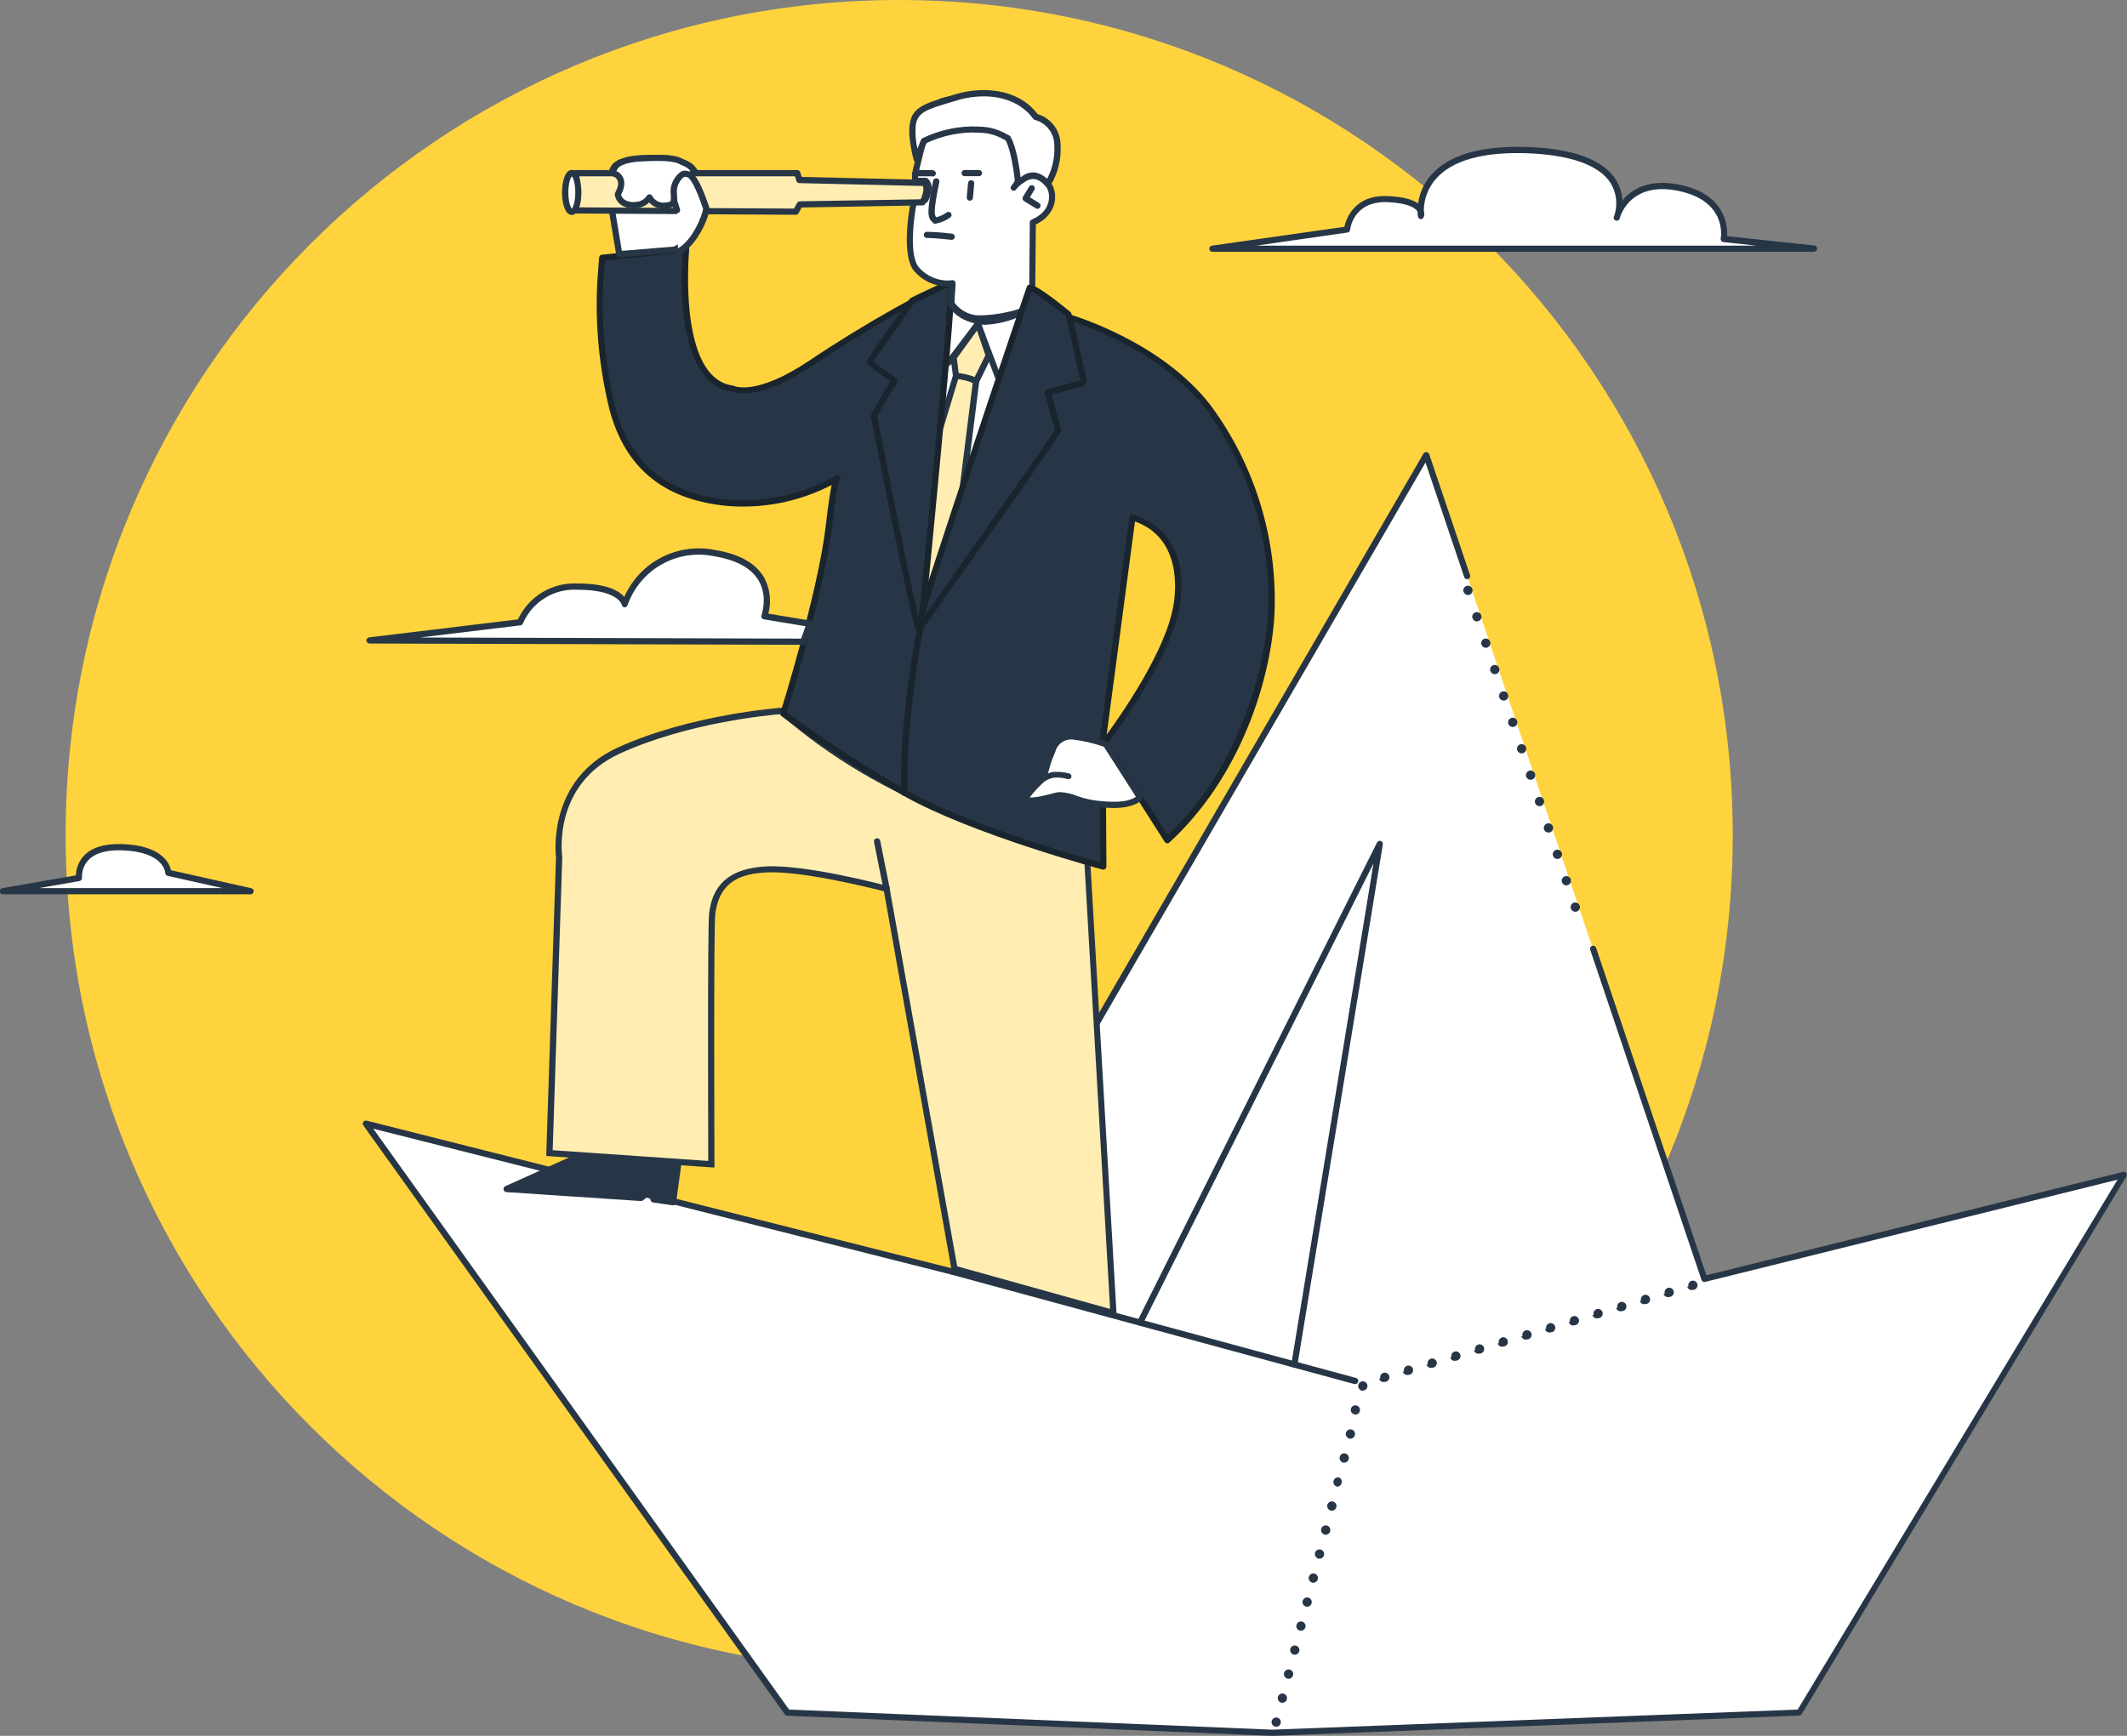 <svg width="196" height="160" viewBox="0 0 196 160" fill="none" xmlns="http://www.w3.org/2000/svg">
<rect x="0" y="0" width="196" height="160" fill="#808080" stroke="none"/>
<g clip-path="url(#clip0)">
<path d="M82.859 153.951C125.28 153.951 159.67 119.488 159.67 76.975C159.67 34.463 125.28 0 82.859 0C40.437 0 6.048 34.463 6.048 76.975C6.048 119.488 40.437 153.951 82.859 153.951Z" fill="#FED33D"/>
<path d="M146.786 87.461L157.04 117.888L195.704 108.294L165.805 157.862L117.218 159.715L72.561 157.862L33.713 103.572L87.769 117.217L131.429 41.94L135.186 53.074" fill="white"/>
<path d="M117.229 160L72.55 158.147C72.506 158.146 72.464 158.135 72.425 158.115C72.387 158.094 72.353 158.066 72.328 158.03L33.482 103.738C33.448 103.69 33.43 103.633 33.43 103.574C33.43 103.515 33.448 103.458 33.482 103.41C33.515 103.362 33.562 103.325 33.617 103.305C33.671 103.284 33.73 103.281 33.787 103.295L87.624 116.886L131.173 41.809C131.201 41.76 131.243 41.721 131.294 41.696C131.345 41.671 131.402 41.662 131.458 41.669C131.512 41.675 131.563 41.696 131.605 41.73C131.648 41.764 131.679 41.809 131.697 41.861L135.457 52.994C135.472 53.03 135.48 53.069 135.479 53.108C135.478 53.147 135.47 53.185 135.454 53.221C135.438 53.257 135.414 53.289 135.385 53.315C135.356 53.341 135.322 53.361 135.285 53.374C135.248 53.386 135.209 53.391 135.17 53.388C135.132 53.385 135.094 53.373 135.059 53.355C135.025 53.336 134.995 53.311 134.971 53.28C134.946 53.25 134.929 53.214 134.919 53.176L131.358 42.629L88.02 117.36C87.989 117.414 87.942 117.456 87.885 117.48C87.828 117.505 87.764 117.51 87.704 117.494L34.396 104.038L72.712 157.577L117.229 159.432L165.655 157.577L195.126 108.736L157.129 118.157C157.059 118.174 156.986 118.165 156.923 118.13C156.86 118.096 156.813 118.039 156.79 117.971L146.535 87.543C146.523 87.508 146.518 87.47 146.521 87.433C146.523 87.395 146.533 87.359 146.55 87.325C146.567 87.291 146.59 87.261 146.618 87.237C146.646 87.212 146.679 87.193 146.715 87.181C146.75 87.169 146.788 87.164 146.825 87.167C146.862 87.169 146.899 87.179 146.933 87.196C146.966 87.213 146.996 87.236 147.021 87.264C147.046 87.292 147.064 87.325 147.076 87.361L157.24 117.549L195.65 108.014C195.703 108.003 195.757 108.008 195.808 108.027C195.858 108.046 195.902 108.079 195.935 108.123C195.966 108.17 195.983 108.225 195.983 108.281C195.983 108.337 195.966 108.393 195.935 108.439L166.025 157.999C166 158.039 165.966 158.073 165.925 158.097C165.885 158.121 165.839 158.134 165.791 158.136L117.229 160Z" fill="#273646"/>
<path d="M100.206 79.422L102.602 121.037L87.952 116.952L81.699 81.928C81.699 81.928 74.293 79.95 70.627 80.138C66.961 80.327 65.901 82.088 65.633 84.201C65.462 85.499 65.554 107.323 65.554 107.323L50.636 106.296L51.53 79.048C51.53 79.048 50.547 72.174 57.014 69.202C63.785 66.105 71.983 65.543 71.983 65.543C76.597 69.555 81.891 72.707 87.613 74.852C97.286 78.474 100.206 79.422 100.206 79.422Z" fill="#FFEDB2"/>
<path d="M102.907 121.417L87.704 117.175L87.673 116.998L81.451 82.151C80.312 81.865 73.926 80.25 70.641 80.415C68.531 80.524 66.317 81.06 65.915 84.229C65.75 85.494 65.836 107.083 65.839 107.303V107.62L50.343 106.552V106.267L51.234 79.045C51.174 78.56 50.508 71.857 56.883 68.925C63.623 65.842 71.869 65.246 71.952 65.24H72.071L72.16 65.317C76.745 69.311 82.009 72.447 87.701 74.575C97.252 78.171 100.255 79.142 100.283 79.162L100.468 79.222V79.416L102.907 121.417ZM88.203 116.721L102.294 120.651L99.933 79.644C99.152 79.382 95.783 78.217 87.513 75.109C81.794 72.972 76.502 69.829 71.886 65.828C70.866 65.911 63.34 66.613 57.133 69.453C50.926 72.294 51.773 78.728 51.812 78.999V79.048L50.929 106.019L65.263 107.009C65.263 104.249 65.186 85.4 65.349 84.172C65.568 82.428 66.354 80.078 70.61 79.862C74.285 79.673 81.466 81.574 81.771 81.66L81.947 81.708L81.978 81.885L88.203 116.721Z" fill="#273646"/>
<path d="M62.506 107.249L62.016 110.812L60.23 110.552L59.945 109.738L59.059 110.418L46.671 109.596L53.396 106.561L62.506 107.249Z" fill="#273646"/>
<path d="M62.016 111.097H61.976L60.19 110.837C60.138 110.83 60.088 110.808 60.047 110.775C60.007 110.741 59.976 110.696 59.959 110.646L59.811 110.209L59.241 110.649C59.186 110.689 59.119 110.709 59.05 110.706L46.662 109.881C46.6 109.876 46.541 109.851 46.494 109.808C46.447 109.766 46.416 109.71 46.405 109.648C46.393 109.586 46.403 109.523 46.431 109.467C46.46 109.411 46.506 109.366 46.562 109.339L53.288 106.304C53.332 106.285 53.38 106.276 53.428 106.279L62.529 106.966C62.567 106.97 62.605 106.981 62.639 106.999C62.673 107.017 62.704 107.042 62.728 107.072C62.752 107.103 62.77 107.138 62.781 107.176C62.791 107.214 62.793 107.253 62.788 107.292L62.298 110.855C62.293 110.892 62.28 110.927 62.261 110.96C62.242 110.992 62.217 111.02 62.187 111.043C62.137 111.079 62.077 111.098 62.016 111.097ZM60.443 110.295L61.774 110.489L62.184 107.512L53.456 106.852L47.839 109.384L58.979 110.127L59.78 109.513C59.816 109.485 59.857 109.466 59.902 109.457C59.947 109.449 59.993 109.451 60.036 109.464C60.079 109.478 60.118 109.501 60.151 109.533C60.183 109.565 60.207 109.604 60.221 109.647L60.443 110.295Z" fill="#273646"/>
<path d="M117.497 159.152C117.442 159.139 117.391 159.114 117.346 159.081C117.301 159.047 117.263 159.005 117.234 158.957C117.205 158.909 117.186 158.855 117.178 158.8C117.17 158.744 117.173 158.687 117.186 158.633V158.633C117.215 158.522 117.285 158.428 117.383 158.369C117.481 158.311 117.597 158.294 117.708 158.322V158.322C117.817 158.35 117.911 158.42 117.969 158.518C118.026 158.615 118.043 158.731 118.015 158.841V158.841C117.992 158.933 117.939 159.015 117.864 159.074C117.79 159.132 117.697 159.164 117.602 159.164V159.164C117.567 159.164 117.531 159.16 117.497 159.152V159.152ZM118.067 156.94C117.957 156.911 117.863 156.84 117.805 156.742C117.747 156.645 117.729 156.528 117.756 156.418V156.418C117.77 156.363 117.795 156.312 117.828 156.267C117.862 156.221 117.904 156.184 117.953 156.155C118.001 156.126 118.055 156.107 118.111 156.1C118.166 156.092 118.223 156.095 118.277 156.109C118.332 156.123 118.383 156.147 118.428 156.181C118.473 156.214 118.511 156.256 118.539 156.305C118.568 156.353 118.587 156.407 118.595 156.462C118.602 156.518 118.599 156.574 118.585 156.629C118.562 156.721 118.509 156.803 118.434 156.861C118.359 156.92 118.267 156.952 118.172 156.951V156.951C118.134 156.952 118.095 156.949 118.058 156.94H118.067ZM118.636 154.725C118.582 154.711 118.531 154.687 118.486 154.653C118.441 154.62 118.403 154.578 118.374 154.529C118.345 154.481 118.326 154.428 118.318 154.372C118.309 154.316 118.312 154.26 118.326 154.205V154.205C118.354 154.095 118.425 154 118.522 153.942C118.62 153.883 118.737 153.866 118.847 153.894C118.902 153.908 118.953 153.933 118.998 153.966C119.043 154 119.081 154.043 119.109 154.091C119.138 154.14 119.157 154.193 119.164 154.249C119.172 154.305 119.169 154.362 119.155 154.416C119.132 154.509 119.079 154.591 119.004 154.649C118.929 154.708 118.837 154.739 118.742 154.739V154.739C118.7 154.739 118.659 154.733 118.619 154.722L118.636 154.725ZM119.206 152.512C119.097 152.484 119.003 152.414 118.944 152.316C118.886 152.219 118.869 152.103 118.896 151.993V151.993C118.924 151.882 118.994 151.788 119.092 151.729C119.19 151.671 119.307 151.654 119.417 151.682V151.682C119.471 151.695 119.522 151.72 119.567 151.753C119.612 151.787 119.65 151.829 119.679 151.877C119.707 151.925 119.726 151.979 119.734 152.035C119.742 152.09 119.739 152.147 119.724 152.201V152.201C119.702 152.294 119.648 152.375 119.574 152.434C119.499 152.492 119.406 152.524 119.311 152.524C119.267 152.527 119.223 152.523 119.18 152.512H119.206ZM119.776 150.3C119.666 150.271 119.572 150.2 119.515 150.102C119.457 150.004 119.44 149.888 119.468 149.778V149.778C119.482 149.723 119.506 149.672 119.539 149.627C119.573 149.582 119.615 149.544 119.663 149.515C119.711 149.487 119.765 149.468 119.82 149.46C119.876 149.452 119.932 149.455 119.987 149.469V149.469C120.041 149.483 120.092 149.507 120.137 149.541C120.182 149.574 120.22 149.617 120.248 149.665C120.277 149.713 120.296 149.767 120.304 149.822C120.311 149.878 120.308 149.934 120.294 149.989V149.989C120.271 150.081 120.218 150.163 120.143 150.222C120.068 150.28 119.976 150.312 119.881 150.311C119.834 150.315 119.787 150.311 119.742 150.3H119.776ZM120.345 148.085C120.291 148.071 120.24 148.047 120.195 148.013C120.15 147.98 120.112 147.938 120.084 147.889C120.055 147.841 120.036 147.787 120.028 147.732C120.021 147.676 120.024 147.62 120.038 147.565V147.565C120.051 147.511 120.076 147.459 120.109 147.414C120.143 147.369 120.185 147.331 120.233 147.302C120.281 147.273 120.334 147.254 120.39 147.246C120.445 147.238 120.502 147.24 120.556 147.254V147.254C120.611 147.268 120.662 147.293 120.707 147.327C120.752 147.36 120.79 147.403 120.818 147.451C120.847 147.5 120.866 147.554 120.873 147.609C120.881 147.665 120.878 147.722 120.864 147.776C120.841 147.869 120.788 147.951 120.713 148.009C120.638 148.068 120.546 148.099 120.451 148.099C120.401 148.102 120.351 148.097 120.303 148.085H120.345ZM120.915 145.872C120.806 145.844 120.712 145.774 120.654 145.676C120.597 145.579 120.58 145.463 120.608 145.353V145.353C120.621 145.298 120.645 145.247 120.679 145.202C120.712 145.157 120.754 145.119 120.802 145.09C120.851 145.061 120.904 145.042 120.959 145.033C121.015 145.025 121.072 145.028 121.126 145.042V145.042C121.235 145.07 121.329 145.14 121.388 145.238C121.446 145.335 121.463 145.451 121.436 145.561V145.561C121.413 145.654 121.359 145.735 121.283 145.794C121.208 145.852 121.116 145.884 121.021 145.884V145.884C120.968 145.889 120.915 145.885 120.864 145.872H120.915ZM121.485 143.66C121.375 143.632 121.28 143.561 121.222 143.463C121.164 143.365 121.147 143.248 121.174 143.138V143.138C121.188 143.083 121.212 143.032 121.246 142.987C121.279 142.942 121.321 142.904 121.37 142.875C121.418 142.847 121.471 142.828 121.527 142.82C121.582 142.812 121.639 142.815 121.693 142.829V142.829C121.747 142.843 121.798 142.867 121.844 142.901C121.889 142.934 121.927 142.976 121.955 143.025C121.984 143.073 122.003 143.126 122.012 143.182C122.02 143.238 122.017 143.294 122.003 143.349V143.349C121.979 143.441 121.926 143.523 121.85 143.581C121.775 143.64 121.683 143.671 121.587 143.672V143.672C121.534 143.678 121.48 143.674 121.428 143.66H121.485ZM122.055 141.445C121.945 141.417 121.851 141.346 121.794 141.249C121.736 141.151 121.719 141.035 121.747 140.925V140.925C121.761 140.871 121.785 140.819 121.818 140.774C121.852 140.729 121.894 140.691 121.942 140.662C121.99 140.633 122.043 140.614 122.099 140.606C122.154 140.598 122.211 140.6 122.265 140.614V140.614C122.376 140.642 122.47 140.713 122.528 140.811C122.586 140.909 122.604 141.026 122.576 141.137V141.137C122.553 141.229 122.5 141.311 122.425 141.369C122.35 141.428 122.258 141.459 122.163 141.459V141.459C122.104 141.466 122.044 141.461 121.986 141.445H122.055ZM122.624 139.233C122.57 139.219 122.519 139.195 122.474 139.161C122.429 139.128 122.391 139.085 122.362 139.037C122.333 138.989 122.314 138.936 122.306 138.88C122.297 138.824 122.3 138.768 122.314 138.713C122.327 138.658 122.352 138.607 122.385 138.561C122.419 138.516 122.461 138.478 122.51 138.449C122.558 138.42 122.612 138.401 122.668 138.393C122.724 138.385 122.78 138.388 122.835 138.402C122.944 138.43 123.038 138.501 123.096 138.598C123.154 138.695 123.17 138.812 123.143 138.921V138.921C123.119 139.013 123.066 139.095 122.991 139.154C122.917 139.212 122.825 139.244 122.73 139.244V139.244C122.67 139.253 122.609 139.249 122.55 139.233H122.624ZM123.194 137.02C123.084 136.992 122.989 136.921 122.931 136.823C122.873 136.725 122.856 136.608 122.884 136.498V136.498C122.912 136.388 122.982 136.294 123.079 136.236C123.176 136.179 123.292 136.162 123.402 136.189V136.189C123.496 136.234 123.571 136.311 123.612 136.407C123.654 136.502 123.659 136.61 123.627 136.709V136.709C123.603 136.802 123.55 136.884 123.474 136.942C123.399 137 123.306 137.032 123.211 137.032C123.178 137.033 123.144 137.03 123.111 137.023L123.194 137.02ZM123.764 134.805C123.709 134.791 123.658 134.767 123.613 134.733C123.568 134.7 123.53 134.658 123.501 134.61C123.472 134.561 123.453 134.508 123.445 134.452C123.437 134.397 123.44 134.34 123.453 134.285V134.285C123.481 134.175 123.552 134.08 123.65 134.022C123.747 133.964 123.864 133.947 123.975 133.974V133.974C124.084 134.003 124.178 134.073 124.235 134.17C124.293 134.268 124.31 134.384 124.282 134.494V134.494C124.259 134.586 124.206 134.669 124.131 134.728C124.057 134.787 123.964 134.819 123.869 134.819V134.819C123.803 134.829 123.736 134.824 123.673 134.805H123.764ZM124.333 132.593C124.224 132.564 124.13 132.493 124.072 132.395C124.014 132.297 123.996 132.181 124.023 132.07V132.07C124.052 131.96 124.123 131.866 124.22 131.809C124.318 131.751 124.434 131.734 124.544 131.762V131.762C124.599 131.776 124.65 131.8 124.695 131.833C124.74 131.867 124.777 131.909 124.806 131.957C124.835 132.006 124.853 132.059 124.861 132.115C124.869 132.17 124.866 132.227 124.852 132.281V132.281C124.829 132.374 124.776 132.456 124.701 132.514C124.626 132.573 124.534 132.604 124.439 132.604V132.604C124.371 132.616 124.3 132.613 124.234 132.593H124.333ZM124.903 130.377C124.839 130.379 124.775 130.365 124.717 130.338C124.658 130.311 124.607 130.271 124.566 130.221C124.526 130.17 124.497 130.112 124.482 130.049C124.467 129.986 124.467 129.921 124.482 129.858V129.858C124.495 129.803 124.519 129.752 124.553 129.707C124.586 129.662 124.628 129.624 124.676 129.595C124.725 129.566 124.778 129.547 124.833 129.538C124.889 129.53 124.946 129.533 125 129.547V129.547C125.11 129.576 125.203 129.647 125.261 129.745C125.319 129.842 125.335 129.959 125.308 130.069V130.069C125.285 130.161 125.232 130.243 125.157 130.302C125.082 130.36 124.99 130.392 124.895 130.392V130.392C124.861 130.391 124.827 130.386 124.795 130.377H124.903ZM125.473 128.165C125.418 128.151 125.367 128.127 125.322 128.094C125.277 128.06 125.24 128.018 125.211 127.97C125.182 127.921 125.164 127.868 125.156 127.812C125.148 127.757 125.151 127.7 125.165 127.646V127.646C125.179 127.591 125.203 127.54 125.237 127.495C125.27 127.449 125.312 127.411 125.36 127.382C125.408 127.353 125.462 127.334 125.517 127.326C125.573 127.318 125.629 127.321 125.684 127.334V127.334C125.793 127.363 125.887 127.433 125.945 127.53C126.003 127.628 126.021 127.744 125.994 127.854V127.854C125.97 127.947 125.917 128.029 125.841 128.087C125.766 128.146 125.674 128.179 125.578 128.179V128.179C125.505 128.196 125.428 128.194 125.356 128.174L125.473 128.165ZM127.199 127.072C127.166 126.963 127.178 126.846 127.231 126.746C127.285 126.646 127.376 126.571 127.484 126.538V126.538C127.592 126.507 127.708 126.519 127.807 126.572C127.906 126.626 127.98 126.716 128.014 126.823V126.823C128.047 126.932 128.035 127.049 127.982 127.149C127.928 127.249 127.837 127.324 127.729 127.357V127.357C127.689 127.369 127.648 127.374 127.606 127.374C127.552 127.389 127.495 127.394 127.44 127.386C127.384 127.379 127.33 127.361 127.281 127.333C127.232 127.305 127.19 127.267 127.156 127.222C127.121 127.178 127.096 127.126 127.082 127.072H127.199ZM129.381 126.421C129.349 126.312 129.361 126.195 129.414 126.095C129.468 125.996 129.558 125.921 129.666 125.887C129.774 125.854 129.891 125.866 129.991 125.919C130.091 125.973 130.166 126.064 130.199 126.173C130.231 126.281 130.219 126.397 130.165 126.497C130.112 126.596 130.021 126.671 129.914 126.704V126.704C129.874 126.717 129.833 126.724 129.791 126.723V126.723C129.681 126.753 129.564 126.738 129.465 126.681C129.367 126.625 129.294 126.531 129.264 126.421H129.381ZM131.566 125.767C131.534 125.659 131.546 125.542 131.599 125.442C131.652 125.342 131.743 125.267 131.851 125.233V125.233C131.959 125.202 132.075 125.214 132.175 125.268C132.274 125.321 132.349 125.411 132.383 125.519V125.519C132.415 125.627 132.404 125.744 132.35 125.844C132.297 125.944 132.207 126.019 132.099 126.053C132.059 126.064 132.017 126.069 131.976 126.07V126.07C131.866 126.099 131.749 126.084 131.65 126.028C131.551 125.971 131.479 125.877 131.449 125.767H131.566ZM133.751 125.113C133.735 125.06 133.729 125.004 133.735 124.948C133.74 124.892 133.757 124.838 133.783 124.789C133.81 124.739 133.845 124.696 133.889 124.66C133.932 124.625 133.982 124.599 134.036 124.583V124.583C134.089 124.566 134.145 124.561 134.201 124.566C134.256 124.572 134.31 124.588 134.36 124.615C134.409 124.641 134.452 124.677 134.488 124.721C134.523 124.764 134.549 124.814 134.565 124.868V124.868C134.582 124.922 134.587 124.978 134.582 125.034C134.576 125.089 134.56 125.143 134.533 125.193C134.507 125.242 134.471 125.286 134.427 125.321C134.384 125.356 134.334 125.383 134.281 125.399V125.399C134.241 125.413 134.2 125.419 134.158 125.419V125.419C134.104 125.434 134.047 125.438 133.991 125.431C133.935 125.423 133.881 125.405 133.832 125.377C133.783 125.348 133.741 125.31 133.707 125.265C133.672 125.22 133.648 125.168 133.634 125.113H133.751ZM135.933 124.463C135.901 124.354 135.914 124.237 135.967 124.138C136.02 124.038 136.11 123.963 136.218 123.929V123.929C136.326 123.897 136.443 123.909 136.542 123.962C136.642 124.015 136.717 124.106 136.75 124.214V124.214C136.783 124.323 136.772 124.44 136.718 124.54C136.665 124.64 136.574 124.715 136.465 124.748C136.426 124.759 136.384 124.765 136.343 124.765V124.765C136.233 124.795 136.116 124.78 136.017 124.723C135.918 124.666 135.846 124.573 135.816 124.463H135.933ZM138.118 123.812C138.085 123.703 138.096 123.586 138.15 123.486C138.203 123.386 138.294 123.311 138.402 123.278V123.278C138.511 123.245 138.628 123.257 138.728 123.31C138.828 123.364 138.902 123.455 138.935 123.563V123.563C138.967 123.672 138.955 123.788 138.902 123.888C138.848 123.987 138.758 124.061 138.65 124.094V124.094C138.612 124.108 138.571 124.115 138.531 124.114V124.114C138.476 124.129 138.419 124.134 138.363 124.127C138.306 124.12 138.252 124.102 138.203 124.073C138.154 124.045 138.11 124.008 138.076 123.963C138.041 123.918 138.016 123.867 138.001 123.812H138.118ZM140.302 123.158C140.27 123.049 140.281 122.932 140.335 122.832C140.388 122.732 140.479 122.657 140.587 122.624V122.624C140.695 122.592 140.812 122.604 140.911 122.658C141.01 122.711 141.084 122.802 141.117 122.91V122.91C141.15 123.018 141.138 123.136 141.085 123.236C141.032 123.336 140.941 123.411 140.832 123.443C140.792 123.455 140.751 123.461 140.71 123.461V123.461C140.655 123.476 140.599 123.48 140.543 123.473C140.487 123.466 140.433 123.447 140.384 123.419C140.336 123.391 140.293 123.354 140.259 123.309C140.225 123.264 140.2 123.213 140.186 123.158H140.302ZM142.484 122.504C142.452 122.396 142.464 122.28 142.518 122.18C142.571 122.081 142.661 122.006 142.769 121.973V121.973C142.878 121.94 142.995 121.952 143.095 122.006C143.194 122.059 143.269 122.15 143.302 122.259V122.259C143.318 122.312 143.324 122.369 143.318 122.424C143.313 122.48 143.296 122.534 143.27 122.584C143.243 122.633 143.207 122.677 143.164 122.712C143.12 122.747 143.071 122.774 143.017 122.79C142.978 122.803 142.936 122.81 142.895 122.81V122.81C142.84 122.825 142.783 122.829 142.727 122.822C142.671 122.814 142.616 122.796 142.567 122.768C142.518 122.739 142.475 122.701 142.441 122.656C142.407 122.611 142.382 122.559 142.368 122.504H142.484ZM144.669 121.853C144.636 121.745 144.648 121.628 144.701 121.527C144.755 121.427 144.846 121.353 144.954 121.32V121.32C145.062 121.288 145.179 121.301 145.278 121.354C145.378 121.407 145.453 121.497 145.487 121.605V121.605C145.519 121.714 145.507 121.831 145.454 121.931C145.4 122.03 145.31 122.105 145.202 122.139V122.139C145.162 122.15 145.121 122.156 145.079 122.156V122.156C145.025 122.171 144.968 122.175 144.912 122.168C144.856 122.161 144.802 122.143 144.753 122.115C144.704 122.087 144.661 122.049 144.627 122.004C144.592 121.959 144.567 121.908 144.552 121.853H144.669ZM146.854 121.2C146.838 121.146 146.832 121.09 146.838 121.034C146.843 120.978 146.86 120.924 146.886 120.875C146.913 120.826 146.949 120.782 146.992 120.747C147.035 120.711 147.085 120.685 147.139 120.669C147.192 120.653 147.249 120.647 147.304 120.653C147.36 120.658 147.414 120.675 147.463 120.701C147.512 120.728 147.556 120.764 147.591 120.807C147.626 120.851 147.653 120.901 147.669 120.954V120.954C147.685 121.008 147.69 121.064 147.685 121.12C147.679 121.176 147.663 121.23 147.636 121.279C147.61 121.328 147.574 121.372 147.531 121.407C147.487 121.443 147.437 121.469 147.384 121.485C147.345 121.499 147.305 121.506 147.264 121.505V121.505C147.21 121.52 147.153 121.524 147.097 121.516C147.041 121.509 146.986 121.49 146.938 121.462C146.889 121.434 146.846 121.396 146.811 121.351C146.777 121.306 146.752 121.254 146.737 121.2H146.854ZM149.039 120.549C149.006 120.44 149.018 120.323 149.071 120.223C149.124 120.123 149.215 120.048 149.324 120.015C149.432 119.983 149.549 119.995 149.649 120.048C149.748 120.102 149.823 120.192 149.856 120.301V120.301C149.889 120.409 149.878 120.526 149.824 120.627C149.771 120.727 149.68 120.801 149.572 120.834C149.532 120.846 149.491 120.851 149.449 120.851V120.851C149.395 120.867 149.338 120.871 149.281 120.865C149.225 120.858 149.171 120.84 149.122 120.811C149.073 120.783 149.03 120.745 148.996 120.7C148.961 120.655 148.936 120.604 148.922 120.549H149.039ZM151.221 119.895C151.189 119.787 151.201 119.67 151.254 119.571C151.308 119.471 151.398 119.397 151.506 119.364V119.364C151.614 119.331 151.731 119.343 151.831 119.396C151.931 119.45 152.006 119.541 152.038 119.65V119.65C152.07 119.758 152.058 119.874 152.005 119.974C151.952 120.073 151.861 120.148 151.754 120.181C151.714 120.194 151.673 120.201 151.631 120.201V120.201C151.576 120.216 151.519 120.22 151.463 120.212C151.407 120.205 151.353 120.187 151.304 120.158C151.255 120.13 151.212 120.092 151.178 120.047C151.143 120.002 151.118 119.95 151.104 119.895H151.221ZM153.406 119.244C153.373 119.136 153.384 119.018 153.438 118.918C153.491 118.818 153.582 118.743 153.691 118.71V118.71C153.799 118.678 153.915 118.69 154.014 118.744C154.113 118.797 154.187 118.888 154.22 118.996V118.996C154.253 119.105 154.242 119.222 154.188 119.322C154.135 119.422 154.044 119.497 153.936 119.53V119.53C153.896 119.541 153.854 119.547 153.813 119.547V119.547C153.759 119.562 153.702 119.566 153.646 119.559C153.59 119.552 153.537 119.534 153.488 119.506C153.439 119.477 153.396 119.44 153.362 119.395C153.328 119.35 153.303 119.299 153.289 119.244H153.406ZM155.588 118.591C155.556 118.482 155.568 118.366 155.621 118.266C155.674 118.167 155.765 118.093 155.873 118.06C155.981 118.027 156.098 118.038 156.198 118.092C156.298 118.145 156.372 118.236 156.405 118.345V118.345C156.421 118.399 156.427 118.455 156.421 118.511C156.416 118.566 156.399 118.621 156.373 118.67C156.346 118.719 156.31 118.763 156.267 118.798C156.224 118.834 156.174 118.86 156.12 118.876C156.081 118.89 156.04 118.896 155.998 118.896V118.896C155.888 118.925 155.77 118.909 155.672 118.852C155.573 118.795 155.501 118.701 155.471 118.591H155.588Z" fill="#273646"/>
<path d="M124.843 127.566C124.819 127.57 124.794 127.57 124.769 127.566L87.695 117.492C87.659 117.482 87.626 117.465 87.596 117.442C87.566 117.419 87.542 117.39 87.523 117.357C87.505 117.325 87.493 117.289 87.488 117.252C87.483 117.214 87.486 117.177 87.496 117.14C87.506 117.104 87.523 117.07 87.546 117.041C87.569 117.011 87.597 116.986 87.63 116.968C87.662 116.949 87.698 116.937 87.735 116.933C87.773 116.928 87.81 116.931 87.846 116.941L124.92 127.003C124.996 127.013 125.064 127.053 125.11 127.114C125.157 127.175 125.177 127.252 125.167 127.327C125.156 127.403 125.117 127.472 125.056 127.518C124.995 127.564 124.919 127.584 124.843 127.574V127.566Z" fill="#273646"/>
<path d="M119.277 126.056H119.232C119.195 126.05 119.159 126.036 119.127 126.017C119.095 125.997 119.067 125.971 119.045 125.941C119.023 125.91 119.008 125.876 118.999 125.839C118.99 125.802 118.989 125.764 118.995 125.727L126.561 79.596L105.311 122.036C105.294 122.07 105.271 122.1 105.242 122.124C105.214 122.149 105.181 122.167 105.145 122.179C105.11 122.191 105.072 122.196 105.035 122.193C104.998 122.19 104.961 122.18 104.928 122.163C104.894 122.146 104.864 122.123 104.84 122.095C104.815 122.066 104.797 122.033 104.785 121.998C104.773 121.962 104.769 121.924 104.771 121.887C104.774 121.849 104.784 121.813 104.801 121.779L126.891 77.661C126.922 77.6 126.973 77.551 127.035 77.525C127.098 77.498 127.168 77.494 127.233 77.515C127.299 77.536 127.354 77.58 127.39 77.639C127.425 77.698 127.438 77.767 127.427 77.835L119.556 125.816C119.546 125.882 119.512 125.943 119.461 125.987C119.409 126.031 119.345 126.055 119.277 126.056V126.056Z" fill="#273646"/>
<path d="M84.462 28.107L89.724 26.037L94.509 28.852L86.314 59.365L82.078 54.989L84.462 28.107Z" fill="white"/>
<path d="M90.131 29.828L91.114 32.763L89.954 35.135L88.336 48.086L84.656 57.136L86.328 40.505L88.094 34.644L87.881 32.943L90.131 29.828Z" fill="#FFEDB2"/>
<path d="M84.177 59.074L86.055 40.422L87.806 34.618L87.582 32.868L90.225 29.212L91.421 32.783L90.231 35.218L88.615 48.158L84.177 59.074ZM86.596 40.562L85.126 55.195L88.046 48.012L89.664 35.052L90.803 32.743L90.031 30.459L88.171 33.028L88.379 34.675L86.596 40.562Z" fill="#273646"/>
<path d="M92.037 35.212C91.979 35.212 91.923 35.194 91.876 35.162C91.829 35.129 91.792 35.083 91.772 35.029L90.128 30.71C90.101 30.64 90.103 30.562 90.133 30.493C90.164 30.424 90.22 30.369 90.29 30.342C90.326 30.328 90.363 30.322 90.401 30.323C90.439 30.323 90.476 30.332 90.51 30.347C90.545 30.363 90.576 30.385 90.602 30.412C90.627 30.44 90.647 30.472 90.661 30.508L92.293 34.827C92.306 34.862 92.312 34.899 92.311 34.937C92.31 34.974 92.302 35.011 92.287 35.045C92.271 35.079 92.249 35.11 92.222 35.136C92.195 35.162 92.163 35.182 92.128 35.195C92.098 35.205 92.068 35.211 92.037 35.212V35.212Z" fill="#273646"/>
<path d="M87.391 33.725C87.337 33.725 87.285 33.711 87.239 33.682C87.194 33.654 87.157 33.614 87.133 33.566C87.109 33.518 87.1 33.465 87.105 33.411C87.11 33.358 87.13 33.307 87.163 33.265L89.906 29.654C89.953 29.598 90.02 29.561 90.093 29.553C90.165 29.545 90.239 29.565 90.297 29.61C90.356 29.654 90.394 29.72 90.406 29.792C90.418 29.865 90.4 29.939 90.359 29.999L87.616 33.611C87.589 33.646 87.555 33.674 87.516 33.694C87.477 33.714 87.434 33.724 87.391 33.725Z" fill="#273646"/>
<path d="M101.611 68.314L101.682 79.87C101.682 79.87 89.65 76.656 83.346 73.079C79.486 70.861 75.755 68.426 72.171 65.785C72.171 65.785 75.655 54.712 76.37 48.475C76.939 43.568 77.173 44.078 77.173 44.078C73.981 45.913 70.294 46.695 66.633 46.316C60.723 45.617 57.703 42.414 56.424 37.715C55.488 33.933 55.104 30.035 55.285 26.143C55.41 24.262 55.464 23.762 55.464 23.762L63.19 22.991C63.19 22.991 61.985 35.101 67.462 35.837C67.462 35.837 69.49 36.979 74.678 33.502C79.865 30.025 85.787 26.745 87.602 26.154L84.656 57.136L95.036 26.622L98.287 29.192C98.287 29.192 106.701 31.501 111.344 37.553C115.399 43.034 117.451 49.745 117.158 56.562C116.873 61.931 114.347 71.223 107.576 77.444L101.816 68.403C101.816 68.403 107.576 60.938 108.424 55.803C109.273 50.667 106.638 48.38 104.351 47.693L101.611 68.314Z" fill="#273646"/>
<path d="M101.693 80.156C101.669 80.159 101.644 80.159 101.619 80.156C101.5 80.121 89.479 76.89 83.215 73.324C79.347 71.099 75.608 68.658 72.014 66.011C71.967 65.976 71.931 65.926 71.913 65.87C71.895 65.814 71.894 65.753 71.912 65.697C71.946 65.585 75.395 54.564 76.096 48.438C76.321 46.479 76.495 45.352 76.638 44.701C73.557 46.3 70.076 46.959 66.625 46.596C61.019 45.937 57.601 43.054 56.171 37.787C55.228 33.976 54.844 30.048 55.031 26.126C55.157 24.256 55.211 23.748 55.211 23.728C55.218 23.662 55.247 23.601 55.294 23.555C55.34 23.509 55.402 23.48 55.467 23.474L63.192 22.706C63.234 22.701 63.277 22.706 63.317 22.72C63.357 22.734 63.393 22.756 63.423 22.786C63.453 22.816 63.476 22.852 63.49 22.892C63.505 22.932 63.51 22.975 63.506 23.017C63.506 23.134 62.389 34.861 67.536 35.54C67.572 35.546 67.607 35.557 67.639 35.575C67.656 35.575 69.633 36.554 74.558 33.251C79.779 29.745 85.724 26.462 87.55 25.869C87.595 25.854 87.644 25.851 87.69 25.859C87.737 25.867 87.781 25.887 87.818 25.917C87.855 25.947 87.883 25.985 87.902 26.028C87.92 26.072 87.928 26.119 87.923 26.166L85.172 54.735L94.766 26.531C94.78 26.487 94.805 26.448 94.839 26.416C94.872 26.384 94.912 26.361 94.957 26.348C95 26.336 95.046 26.334 95.091 26.343C95.135 26.352 95.177 26.371 95.213 26.4L98.418 28.932C99.172 29.152 107.123 31.584 111.572 37.379C115.659 42.917 117.731 49.691 117.443 56.573C117.13 62.488 114.406 71.555 107.758 77.655C107.727 77.683 107.69 77.704 107.65 77.716C107.611 77.729 107.568 77.732 107.527 77.726C107.486 77.721 107.447 77.707 107.412 77.684C107.377 77.662 107.347 77.633 107.325 77.598L101.887 69.065L101.955 79.867C101.956 79.911 101.946 79.955 101.927 79.995C101.907 80.034 101.879 80.069 101.844 80.096C101.801 80.13 101.748 80.151 101.693 80.156ZM72.504 65.657C76.029 68.245 79.695 70.634 83.485 72.813C89.077 75.996 99.343 78.922 101.394 79.49L101.323 68.312C101.323 68.312 101.323 68.283 101.323 68.272L104.066 47.65C104.071 47.609 104.086 47.569 104.108 47.534C104.13 47.499 104.159 47.469 104.194 47.447C104.228 47.424 104.268 47.409 104.308 47.404C104.349 47.398 104.391 47.401 104.431 47.413C105.695 47.795 109.746 49.531 108.704 55.843C107.912 60.636 103.021 67.261 102.152 68.403L107.621 76.984C114.389 70.587 116.617 61.147 116.862 56.531C117.148 49.776 115.116 43.126 111.105 37.69C106.576 31.792 98.286 29.457 98.201 29.434C98.164 29.425 98.129 29.409 98.098 29.386L95.164 27.065L84.91 57.196C84.887 57.261 84.841 57.316 84.78 57.351C84.719 57.385 84.648 57.395 84.58 57.38C84.513 57.366 84.452 57.327 84.411 57.27C84.37 57.214 84.351 57.145 84.357 57.076L87.297 26.548C85.132 27.405 79.694 30.465 74.857 33.711C70.02 36.956 67.778 36.257 67.4 36.086C65.041 35.746 63.52 33.351 63.004 29.154C62.788 27.207 62.751 25.245 62.893 23.291L55.74 24.005C55.715 24.307 55.664 24.947 55.584 26.143C55.407 30.007 55.79 33.876 56.723 37.63C58.088 42.64 61.346 45.386 66.693 46.017C70.234 46.386 73.802 45.645 76.905 43.896C76.927 43.858 76.959 43.827 76.996 43.804C77.033 43.781 77.075 43.767 77.119 43.764C77.185 43.755 77.252 43.767 77.311 43.798C77.37 43.829 77.418 43.879 77.447 43.939C77.478 44.004 77.483 44.078 77.462 44.147C77.441 44.215 77.395 44.274 77.332 44.31C77.25 44.532 77.031 45.375 76.672 48.489C75.994 54.238 72.971 64.15 72.504 65.657ZM104.587 48.064L101.978 67.709C103.277 65.934 107.445 60.002 108.142 55.754C108.382 54.31 108.815 49.574 104.587 48.069V48.064Z" fill="#1A242D"/>
<path d="M84.602 57.852C84.343 57.627 80.528 38.329 80.528 38.329C80.528 38.141 82.44 35.081 82.44 35.081L80.286 33.551C80.258 33.53 80.234 33.503 80.217 33.473C80.199 33.442 80.188 33.409 80.184 33.374C80.178 33.339 80.179 33.303 80.188 33.269C80.196 33.234 80.211 33.202 80.232 33.174L84.046 27.724C84.155 27.633 87.618 26.032 87.618 26.032C88.02 26.3 84.887 57.61 84.887 57.61L84.602 57.852Z" fill="#273646"/>
<path d="M84.602 58.138C84.533 58.138 84.466 58.114 84.414 58.069C84.314 57.981 84.081 57.784 80.249 38.386C80.248 38.367 80.248 38.348 80.249 38.329C80.249 38.238 80.249 38.069 82.061 35.158L80.127 33.785C80.008 33.694 79.929 33.559 79.908 33.411C79.897 33.339 79.901 33.266 79.919 33.196C79.937 33.126 79.969 33.06 80.013 33.002L83.819 27.559C83.834 27.539 83.851 27.52 83.87 27.505C83.904 27.476 84.007 27.39 87.505 25.772C87.55 25.751 87.601 25.742 87.651 25.747C87.701 25.753 87.749 25.771 87.79 25.8C88.003 25.951 88.16 26.063 86.684 41.949C85.961 49.719 85.183 57.561 85.177 57.65C85.17 57.724 85.133 57.793 85.075 57.841L84.79 58.081C84.736 58.121 84.669 58.142 84.602 58.138ZM80.822 38.349C82.118 44.915 84.029 54.37 84.659 57.019C85.798 45.6 87.337 29.126 87.368 26.474C86.163 27.045 84.542 27.793 84.235 27.95L80.454 33.351L82.594 34.861C82.653 34.903 82.693 34.966 82.708 35.037C82.722 35.108 82.709 35.182 82.671 35.243C81.996 36.351 80.993 37.995 80.833 38.349H80.822Z" fill="#1A242D"/>
<path d="M84.237 18.407H85.254C85.431 18.078 85.535 17.715 85.559 17.342C85.571 17.217 85.552 17.09 85.505 16.974C85.459 16.857 85.386 16.753 85.291 16.671H84.317V16.035L85.015 13.206C85.533 12.738 86.154 9.535 86.815 9.332C87.484 9.13 88.189 9.077 88.88 9.178C90.227 9.282 91.561 9.516 92.863 9.877C93.304 11.376 95.412 14.916 93.364 17.359C93.364 17.359 94.586 15.686 95.945 16.4C97.303 17.114 97.48 19.54 95.167 20.499L95.113 26.443L94.31 28.638C92.942 29.112 91.504 29.354 90.057 29.352C89.574 29.32 89.105 29.177 88.687 28.935C88.267 28.692 87.909 28.358 87.638 27.956L87.718 26.111C87.086 26.173 86.449 26.076 85.863 25.831C85.277 25.587 84.761 25.2 84.36 24.707C83.246 23.088 84.237 18.407 84.237 18.407Z" fill="white"/>
<path d="M90.077 29.637C89.547 29.605 89.031 29.452 88.57 29.188C88.109 28.924 87.715 28.557 87.419 28.115C87.385 28.065 87.368 28.005 87.371 27.944L87.436 26.414C86.865 26.425 86.297 26.318 85.77 26.097C85.141 25.832 84.586 25.416 84.155 24.887C82.961 23.174 83.924 18.544 83.964 18.347C83.978 18.282 84.014 18.224 84.066 18.183C84.118 18.142 84.183 18.12 84.249 18.121H85.089C85.202 17.87 85.269 17.6 85.286 17.325C85.295 17.241 85.283 17.157 85.251 17.079C85.235 17.035 85.212 16.994 85.183 16.957H84.329C84.253 16.957 84.181 16.927 84.127 16.873C84.074 16.819 84.044 16.747 84.044 16.671V16.035C84.041 16.012 84.041 15.989 84.044 15.966L84.73 13.131C84.743 13.076 84.773 13.026 84.816 12.989C84.987 12.835 85.251 12.044 85.468 11.407C85.929 10.04 86.243 9.198 86.724 9.052C87.434 8.839 88.181 8.783 88.915 8.889C90.28 8.993 91.632 9.23 92.951 9.597C92.998 9.61 93.04 9.635 93.074 9.669C93.109 9.703 93.134 9.745 93.148 9.791C93.225 10.057 93.361 10.397 93.521 10.79C94.071 12.169 94.919 14.29 94.341 16.169C94.608 16.021 94.906 15.941 95.211 15.937C95.516 15.932 95.817 16.003 96.087 16.143C96.459 16.354 96.763 16.667 96.965 17.044C97.166 17.422 97.257 17.848 97.227 18.275C97.178 19.297 96.517 20.185 95.452 20.682L95.401 26.44C95.401 26.473 95.395 26.506 95.384 26.537L94.581 28.729C94.566 28.769 94.543 28.805 94.513 28.834C94.483 28.864 94.447 28.887 94.407 28.9C93.014 29.386 91.551 29.635 90.077 29.637V29.637ZM87.938 27.873C88.186 28.218 88.508 28.505 88.88 28.711C89.251 28.918 89.664 29.04 90.088 29.069V29.069C91.452 29.067 92.806 28.845 94.099 28.409L94.84 26.391L94.894 20.499C94.894 20.443 94.911 20.388 94.942 20.341C94.974 20.294 95.018 20.258 95.07 20.236C96.042 19.837 96.623 19.115 96.666 18.238C96.687 17.918 96.618 17.599 96.467 17.316C96.316 17.034 96.088 16.799 95.811 16.64C94.874 16.146 93.968 17.068 93.683 17.399C93.652 17.445 93.615 17.485 93.581 17.527C93.531 17.564 93.47 17.584 93.408 17.583C93.346 17.582 93.286 17.561 93.237 17.523C93.188 17.485 93.153 17.432 93.137 17.372C93.121 17.312 93.124 17.248 93.148 17.191C93.188 17.136 93.233 17.076 93.284 17.017C94.66 15.172 93.66 12.677 92.999 11.022C92.863 10.682 92.743 10.382 92.658 10.123C91.415 9.788 90.144 9.571 88.861 9.475C88.204 9.377 87.534 9.425 86.898 9.617C86.653 9.717 86.237 10.947 86.015 11.616C85.716 12.506 85.511 13.088 85.271 13.368L84.602 16.069V16.386H85.3C85.369 16.385 85.436 16.409 85.488 16.454C85.613 16.567 85.71 16.708 85.773 16.865C85.835 17.025 85.861 17.197 85.847 17.368C85.82 17.784 85.703 18.189 85.505 18.555C85.481 18.601 85.445 18.639 85.4 18.666C85.356 18.692 85.306 18.706 85.254 18.706H84.471C84.186 20.134 83.787 23.382 84.605 24.558C84.974 25.008 85.447 25.36 85.984 25.583C86.524 25.808 87.11 25.897 87.693 25.843C87.734 25.839 87.775 25.844 87.814 25.857C87.853 25.87 87.888 25.892 87.918 25.92C87.947 25.948 87.971 25.983 87.986 26.02C88.001 26.058 88.008 26.099 88.006 26.14L87.938 27.873Z" fill="#273646"/>
<path d="M88.077 8.972C90.553 8.213 93.706 8.401 95.438 10.762C96.014 10.915 96.523 11.256 96.884 11.731C97.245 12.206 97.438 12.788 97.432 13.385C97.506 14.642 97.195 15.891 96.54 16.965C96.54 16.965 95.441 15.506 94.236 16.563L93.806 16.785C93.806 16.785 93.546 13.914 92.868 12.732C91.615 12.015 90.951 11.938 89.51 11.927C87.989 11.961 86.493 12.321 85.123 12.983L84.46 14.673C84.46 14.673 83.915 12.606 84.103 11.516C84.283 9.974 85.596 9.734 88.077 8.972Z" fill="white"/>
<path d="M96.546 17.251C96.502 17.251 96.458 17.24 96.418 17.221C96.379 17.201 96.344 17.172 96.318 17.137C96.053 16.795 95.677 16.558 95.255 16.468C95.103 16.457 94.951 16.479 94.808 16.532C94.665 16.586 94.534 16.669 94.427 16.777C94.41 16.792 94.391 16.805 94.372 16.817L93.942 17.039C93.901 17.061 93.855 17.073 93.808 17.073C93.762 17.073 93.716 17.061 93.674 17.039C93.633 17.017 93.598 16.985 93.572 16.945C93.546 16.906 93.531 16.861 93.526 16.814C93.526 16.788 93.276 14.096 92.672 12.943C91.51 12.289 90.906 12.224 89.521 12.215C88.082 12.246 86.665 12.579 85.362 13.194L84.733 14.781C84.71 14.837 84.671 14.883 84.621 14.915C84.571 14.947 84.512 14.962 84.452 14.959C84.393 14.955 84.336 14.933 84.29 14.896C84.244 14.858 84.21 14.807 84.195 14.75C84.172 14.662 83.625 12.609 83.83 11.47C84.012 9.903 85.254 9.526 87.342 8.901L88.003 8.701C90.339 7.984 93.72 8.036 95.614 10.517C96.23 10.701 96.77 11.081 97.152 11.6C97.533 12.118 97.737 12.747 97.731 13.391C97.808 14.704 97.478 16.009 96.788 17.128C96.764 17.168 96.731 17.201 96.691 17.225C96.651 17.249 96.606 17.262 96.56 17.265L96.546 17.251ZM95.159 15.892H95.315C95.758 15.96 96.169 16.165 96.489 16.48C96.984 15.539 97.214 14.479 97.153 13.417C97.161 12.88 96.99 12.355 96.666 11.927C96.342 11.498 95.885 11.191 95.367 11.053C95.302 11.037 95.246 10.998 95.207 10.945C93.498 8.627 90.344 8.587 88.162 9.261L87.496 9.46C85.456 10.071 84.525 10.351 84.385 11.561C84.326 12.284 84.378 13.012 84.539 13.72L84.864 12.892C84.891 12.825 84.942 12.771 85.006 12.74C86.412 12.057 87.948 11.687 89.51 11.656C90.977 11.656 91.7 11.747 93.016 12.498C93.06 12.524 93.096 12.56 93.122 12.603C93.669 13.56 93.948 15.495 94.05 16.354L94.079 16.34C94.372 16.063 94.756 15.904 95.159 15.892Z" fill="#273646"/>
<path d="M56.401 15.917C56.401 15.917 56.285 14.727 59.079 14.584C61.873 14.442 62.457 14.71 62.831 14.915C63.204 15.121 64.394 15.318 64.297 17.351L64.85 19.292C64.85 19.292 63.956 22.201 62.17 23.003L57.071 23.434L56.373 19.272H62.571L62.178 18.001C62.09 18.232 61.926 18.426 61.714 18.552C61.503 18.678 61.255 18.73 61.01 18.698C59.999 18.609 59.543 18.726 58.338 18.664C57.133 18.601 57.133 17.901 57.133 17.901C57.133 17.901 57.965 16.677 57.133 16.006L56.401 15.917Z" fill="white"/>
<path d="M57.068 23.722C57 23.723 56.933 23.699 56.881 23.655C56.829 23.611 56.794 23.55 56.783 23.482L56.088 19.32C56.081 19.279 56.083 19.238 56.094 19.198C56.105 19.158 56.124 19.121 56.151 19.089C56.177 19.058 56.211 19.032 56.248 19.015C56.285 18.998 56.326 18.989 56.367 18.989H61.005H60.968C60.542 18.955 60.115 18.947 59.689 18.966C59.318 18.966 58.902 18.986 58.318 18.966C56.86 18.889 56.843 17.959 56.843 17.919C56.843 17.862 56.86 17.806 56.891 17.759C56.891 17.759 57.521 16.805 57.005 16.294L56.361 16.214C56.297 16.207 56.237 16.178 56.191 16.131C56.146 16.085 56.117 16.025 56.111 15.96C56.104 15.681 56.206 15.411 56.396 15.207C56.849 14.681 57.743 14.382 59.053 14.313C61.785 14.173 62.472 14.419 62.956 14.678C62.999 14.701 63.053 14.724 63.112 14.75C63.614 14.964 64.648 15.404 64.571 17.319L65.112 19.217C65.126 19.271 65.126 19.327 65.112 19.38C65.072 19.503 64.158 22.42 62.264 23.271C62.234 23.283 62.204 23.291 62.172 23.294L57.091 23.722H57.068ZM56.709 19.56L57.304 23.122L62.098 22.726C63.563 22.029 64.4 19.74 64.554 19.3L64.024 17.442C64.018 17.412 64.018 17.381 64.024 17.351C64.098 15.78 63.386 15.478 62.913 15.275L62.705 15.181C62.406 15.015 61.905 14.739 59.108 14.896C57.464 14.978 56.94 15.424 56.775 15.7L57.179 15.749C57.232 15.756 57.283 15.777 57.324 15.812C58.09 16.431 57.766 17.453 57.444 17.99C57.489 18.11 57.669 18.37 58.364 18.407C58.934 18.435 59.315 18.424 59.691 18.407C60.143 18.387 60.594 18.397 61.044 18.435C61.23 18.459 61.418 18.421 61.58 18.327C61.737 18.232 61.858 18.087 61.925 17.916C61.946 17.86 61.984 17.813 62.034 17.78C62.083 17.747 62.142 17.731 62.201 17.733C62.26 17.735 62.317 17.756 62.364 17.792C62.411 17.829 62.446 17.879 62.463 17.936L62.856 19.206C62.87 19.25 62.873 19.296 62.865 19.342C62.857 19.387 62.838 19.43 62.81 19.466C62.782 19.502 62.746 19.532 62.704 19.551C62.663 19.57 62.617 19.579 62.571 19.577L56.709 19.56ZM61.267 18.989H62.172L62.064 18.638C61.997 18.698 61.923 18.752 61.845 18.798C61.672 18.902 61.479 18.967 61.278 18.989H61.267Z" fill="#273646"/>
<path d="M53.177 17.382C53.177 16.154 52.989 15.955 52.989 15.955H73.467L73.663 16.583L85.22 16.851C85.656 17.485 85.015 18.641 85.015 18.641L73.698 18.841L73.341 19.512L53.057 19.394C53.342 19.137 52.772 18.823 52.937 18.481C53.092 18.135 53.173 17.761 53.177 17.382V17.382Z" fill="#FFEDB2"/>
<path d="M73.342 19.797L53.06 19.68C53.005 19.68 52.952 19.664 52.906 19.634C52.86 19.604 52.823 19.562 52.801 19.512C52.778 19.462 52.771 19.407 52.779 19.352C52.787 19.298 52.81 19.247 52.846 19.206C52.846 19.172 52.806 19.123 52.787 19.086C52.711 18.984 52.662 18.864 52.644 18.738C52.626 18.612 52.638 18.484 52.681 18.364C52.819 18.054 52.892 17.718 52.895 17.379C52.895 16.443 52.784 16.177 52.764 16.137C52.733 16.097 52.714 16.049 52.708 15.999C52.702 15.949 52.71 15.898 52.73 15.852C52.751 15.8 52.787 15.755 52.834 15.723C52.88 15.692 52.935 15.675 52.992 15.675H73.47C73.53 15.675 73.589 15.694 73.638 15.73C73.686 15.766 73.722 15.817 73.74 15.875L73.877 16.308L85.229 16.571C85.274 16.572 85.318 16.584 85.357 16.605C85.397 16.627 85.431 16.657 85.457 16.694C85.981 17.453 85.34 18.652 85.266 18.786C85.241 18.83 85.206 18.866 85.163 18.892C85.12 18.918 85.071 18.931 85.021 18.932L73.871 19.126L73.587 19.648C73.562 19.693 73.527 19.73 73.484 19.756C73.441 19.782 73.392 19.796 73.342 19.797V19.797ZM53.402 19.112L73.165 19.226L73.45 18.706C73.474 18.662 73.509 18.624 73.552 18.598C73.595 18.571 73.644 18.556 73.695 18.555L84.838 18.37C84.981 18.061 85.174 17.513 85.046 17.145L73.652 16.88C73.593 16.878 73.535 16.858 73.488 16.822C73.44 16.786 73.405 16.736 73.387 16.68L73.253 16.251H53.382C53.443 16.629 53.47 17.011 53.462 17.393V17.393C53.457 17.81 53.367 18.222 53.2 18.604C53.182 18.641 53.239 18.744 53.282 18.818C53.338 18.914 53.38 19.018 53.407 19.126L53.402 19.112Z" fill="#273646"/>
<path d="M52.075 17.739C52.075 18.715 52.359 19.529 52.681 19.529C53.003 19.529 53.291 18.732 53.291 17.739C53.291 16.745 53.023 15.949 52.681 15.949C52.339 15.949 52.075 16.762 52.075 17.739Z" fill="white"/>
<path d="M52.681 19.814C52.069 19.814 51.79 18.738 51.79 17.739C51.79 16.739 52.074 15.663 52.681 15.663C53.288 15.663 53.576 16.705 53.576 17.739C53.576 18.772 53.296 19.814 52.681 19.814ZM52.698 16.248C52.584 16.36 52.373 16.862 52.373 17.739C52.373 18.615 52.584 19.126 52.698 19.235C52.784 19.152 53.012 18.641 53.012 17.739C53.012 16.837 52.795 16.357 52.698 16.248Z" fill="#273646"/>
<path d="M111.72 22.925H167.15L158.844 22.029C158.844 22.029 159.547 18.318 154.707 17.313C149.868 16.308 148.956 20.105 148.956 20.105C148.956 20.105 151.491 14.207 140.695 13.825C129.899 13.442 130.953 19.902 130.953 19.902C130.953 19.902 131.452 18.524 127.942 18.347C124.433 18.17 124.137 21.147 124.137 21.147L111.72 22.925Z" fill="white"/>
<path d="M167.15 23.211H111.72C111.648 23.211 111.578 23.184 111.525 23.135C111.473 23.085 111.44 23.018 111.435 22.945C111.43 22.873 111.453 22.802 111.498 22.746C111.544 22.69 111.609 22.653 111.68 22.643L123.883 20.907C124.043 20.174 124.795 17.913 127.945 18.076C129.216 18.138 130.13 18.361 130.674 18.755C130.811 17.775 131.233 16.858 131.888 16.117C133.503 14.273 136.463 13.411 140.696 13.548C144.928 13.685 147.726 14.71 148.899 16.565C149.267 17.143 149.473 17.808 149.498 18.492C150.321 17.479 151.89 16.437 154.765 17.028C158.992 17.884 159.203 20.813 159.154 21.769L167.178 22.626C167.254 22.63 167.325 22.663 167.376 22.72C167.426 22.776 167.453 22.85 167.449 22.925C167.445 23.001 167.412 23.072 167.356 23.123C167.3 23.174 167.226 23.201 167.15 23.197V23.211ZM115.757 22.64H161.835L158.812 22.315C158.773 22.311 158.735 22.298 158.701 22.279C158.666 22.259 158.636 22.232 158.613 22.201C158.59 22.169 158.573 22.133 158.564 22.095C158.555 22.056 158.554 22.017 158.562 21.978C158.59 21.835 159.146 18.515 154.651 17.593C150.947 16.831 149.686 18.986 149.344 19.843C149.31 19.971 149.267 20.097 149.216 20.219C149.181 20.272 149.129 20.311 149.07 20.332C149.01 20.352 148.945 20.352 148.886 20.331C148.826 20.311 148.775 20.271 148.74 20.218C148.706 20.165 148.689 20.102 148.694 20.04C148.72 19.942 148.752 19.847 148.791 19.754C148.935 19.273 148.975 18.767 148.909 18.27C148.843 17.773 148.673 17.295 148.409 16.868C147.355 15.209 144.678 14.262 140.67 14.125C136.662 13.988 133.816 14.781 132.318 16.485C131.608 17.296 131.211 18.334 131.198 19.412C131.262 19.604 131.262 19.812 131.198 20.005C131.178 20.063 131.139 20.113 131.087 20.147C131.036 20.181 130.975 20.197 130.914 20.194C130.851 20.188 130.792 20.161 130.746 20.117C130.7 20.074 130.67 20.016 130.66 19.954C130.639 19.809 130.628 19.663 130.626 19.517C130.613 19.49 130.598 19.464 130.58 19.44C130.398 19.18 129.811 18.732 127.917 18.635C124.732 18.478 124.422 21.07 124.41 21.181C124.404 21.245 124.376 21.305 124.332 21.351C124.287 21.397 124.229 21.427 124.165 21.435L115.757 22.64Z" fill="#273646"/>
<path d="M0.285 82.145H23.073L15.519 80.455C15.519 80.455 15.448 78.209 11.195 78.092C6.942 77.975 7.292 80.929 7.292 80.929L0.285 82.145Z" fill="white"/>
<path d="M23.073 82.431H0.284C0.247 82.434 0.209 82.43 0.173 82.418C0.138 82.407 0.104 82.389 0.076 82.364C0.047 82.34 0.023 82.31 0.006 82.277C-0.011 82.244 -0.022 82.207 -0.025 82.17C-0.028 82.132 -0.024 82.094 -0.012 82.058C-0.001 82.023 0.017 81.989 0.041 81.961C0.066 81.932 0.095 81.908 0.129 81.891C0.162 81.874 0.198 81.863 0.236 81.86L6.995 80.684C7.012 80.029 7.261 79.401 7.699 78.914C8.414 78.132 9.588 77.755 11.197 77.801C14.9 77.903 15.627 79.588 15.755 80.213L23.121 81.863C23.197 81.871 23.266 81.909 23.313 81.969C23.361 82.028 23.383 82.104 23.375 82.18C23.366 82.255 23.328 82.325 23.269 82.372C23.21 82.42 23.134 82.442 23.058 82.434L23.073 82.431ZM3.597 81.86H20.486L15.45 80.732C15.389 80.719 15.333 80.685 15.293 80.636C15.253 80.588 15.23 80.527 15.228 80.464C15.228 80.387 15.08 78.483 11.183 78.377C9.758 78.34 8.724 78.648 8.126 79.299C7.733 79.736 7.528 80.311 7.557 80.898C7.564 80.97 7.544 81.042 7.501 81.1C7.458 81.157 7.394 81.196 7.323 81.209L3.597 81.86Z" fill="#273646"/>
<path d="M74.612 57.484L70.439 56.807C70.439 56.807 72.225 52.026 65.838 50.987C64.125 50.641 62.344 50.928 60.826 51.795C59.307 52.663 58.154 54.052 57.578 55.705C57.578 55.705 57.353 54.084 53.219 54.084C52.109 54.024 51.006 54.307 50.061 54.894C49.115 55.482 48.373 56.346 47.932 57.37L34.077 59.042L74.031 59.16L74.612 57.484Z" fill="white"/>
<path d="M74.022 59.434L34.069 59.317C33.993 59.321 33.919 59.295 33.862 59.245C33.806 59.195 33.771 59.124 33.767 59.048C33.762 58.973 33.788 58.898 33.838 58.842C33.888 58.785 33.959 58.75 34.035 58.746L47.728 57.093C48.21 56.055 48.991 55.185 49.971 54.595C50.951 54.005 52.084 53.723 53.225 53.784V53.784C55.94 53.784 57.062 54.472 57.527 55.018C58.221 53.45 59.429 52.167 60.95 51.381C62.472 50.595 64.216 50.353 65.893 50.696C68.12 51.055 69.644 51.912 70.411 53.233C70.961 54.252 71.101 55.443 70.801 56.562L74.655 57.199C74.696 57.205 74.735 57.221 74.77 57.245C74.804 57.269 74.833 57.3 74.854 57.336C74.875 57.371 74.888 57.411 74.892 57.453C74.896 57.494 74.891 57.536 74.877 57.575L74.287 59.242C74.268 59.298 74.232 59.346 74.185 59.38C74.138 59.414 74.081 59.433 74.022 59.434ZM38.701 58.76L73.82 58.863L74.231 57.721L70.394 57.087C70.352 57.081 70.313 57.065 70.278 57.041C70.243 57.017 70.214 56.986 70.193 56.95C70.172 56.914 70.159 56.873 70.155 56.831C70.151 56.789 70.157 56.747 70.171 56.708C70.171 56.69 70.781 55.018 69.918 53.53C69.24 52.366 67.853 51.603 65.793 51.27C64.144 50.928 62.428 51.197 60.962 52.029C59.497 52.86 58.382 54.196 57.826 55.788C57.805 55.846 57.766 55.896 57.715 55.93C57.663 55.964 57.602 55.98 57.541 55.977C57.478 55.97 57.418 55.943 57.372 55.899C57.327 55.855 57.297 55.797 57.287 55.734C57.287 55.734 56.98 54.358 53.211 54.358C52.156 54.298 51.107 54.565 50.208 55.122C49.308 55.679 48.602 56.499 48.183 57.473C48.164 57.518 48.132 57.557 48.093 57.587C48.054 57.616 48.007 57.635 47.958 57.641L38.701 58.76Z" fill="#273646"/>
<path d="M90.695 29.942H90.669C88.14 29.725 87.411 28.201 87.405 28.187C87.368 28.107 87.354 28.07 87.49 26.091C87.496 26.016 87.531 25.945 87.588 25.895C87.645 25.846 87.72 25.821 87.795 25.826C87.871 25.831 87.941 25.866 87.991 25.924C88.04 25.981 88.065 26.056 88.06 26.131C88.012 26.794 87.952 27.75 87.946 27.995C88.074 28.204 88.772 29.2 90.701 29.371C91.798 29.321 92.875 29.056 93.871 28.592C93.905 28.576 93.942 28.567 93.98 28.566C94.017 28.564 94.054 28.57 94.09 28.583C94.125 28.596 94.157 28.616 94.184 28.642C94.212 28.667 94.234 28.698 94.25 28.732C94.266 28.766 94.275 28.803 94.276 28.84C94.278 28.878 94.272 28.916 94.259 28.951C94.246 28.986 94.226 29.018 94.201 29.046C94.175 29.073 94.144 29.096 94.111 29.112C93.041 29.61 91.885 29.892 90.706 29.942H90.695Z" fill="#273646"/>
<path d="M62.383 19.392C62.383 19.392 62.175 18.781 61.99 18.138C61.939 17.769 61.981 17.393 62.112 17.044C62.243 16.695 62.459 16.384 62.739 16.14C62.859 16.049 63.005 16 63.155 16C63.305 16 63.451 16.049 63.571 16.14C64.232 16.66 64.973 18.96 65.061 19.22C65.149 19.48 64.169 22.389 62.48 23.217" fill="white"/>
<path d="M62.48 23.488C62.416 23.487 62.355 23.465 62.306 23.425C62.256 23.385 62.221 23.329 62.207 23.267C62.193 23.205 62.199 23.14 62.226 23.082C62.253 23.025 62.298 22.977 62.355 22.948C63.864 22.212 64.759 19.669 64.782 19.274V19.232C64.041 17.028 63.574 16.488 63.409 16.357C63.339 16.306 63.255 16.278 63.168 16.278C63.081 16.278 62.997 16.306 62.927 16.357C62.689 16.569 62.506 16.835 62.393 17.134C62.281 17.432 62.243 17.753 62.283 18.07C62.466 18.692 62.665 19.286 62.665 19.292C62.684 19.362 62.675 19.436 62.641 19.5C62.607 19.564 62.55 19.612 62.481 19.635C62.413 19.658 62.338 19.655 62.272 19.625C62.206 19.595 62.154 19.541 62.127 19.474C62.127 19.474 61.916 18.852 61.731 18.21C61.728 18.197 61.728 18.183 61.731 18.17C61.674 17.752 61.723 17.326 61.872 16.931C62.021 16.536 62.267 16.185 62.585 15.909C62.757 15.778 62.967 15.707 63.182 15.707C63.398 15.707 63.608 15.778 63.779 15.909C64.235 16.269 64.762 17.336 65.34 19.049L65.366 19.117C65.514 19.554 64.4 22.6 62.639 23.459C62.59 23.484 62.535 23.494 62.48 23.488Z" fill="#273646"/>
<path d="M144.755 83.75C144.736 83.696 144.729 83.64 144.732 83.584C144.736 83.528 144.751 83.473 144.776 83.422C144.801 83.372 144.835 83.327 144.878 83.29C144.92 83.253 144.969 83.225 145.023 83.207V83.207C145.13 83.171 145.247 83.179 145.349 83.229C145.45 83.279 145.527 83.368 145.564 83.475V83.475C145.582 83.529 145.59 83.585 145.586 83.641C145.583 83.697 145.568 83.752 145.543 83.803C145.518 83.853 145.483 83.898 145.441 83.935C145.399 83.972 145.349 84 145.296 84.018V84.018C145.252 84.034 145.206 84.042 145.159 84.041C145.07 84.041 144.983 84.013 144.91 83.961C144.837 83.909 144.783 83.835 144.755 83.75V83.75ZM143.932 81.317C143.913 81.264 143.906 81.208 143.909 81.152C143.913 81.096 143.927 81.041 143.952 80.99C143.977 80.94 144.012 80.895 144.054 80.858C144.097 80.821 144.146 80.793 144.199 80.775V80.775C144.306 80.739 144.423 80.746 144.525 80.796C144.626 80.846 144.704 80.934 144.741 81.04V81.04C144.776 81.148 144.768 81.266 144.718 81.368C144.668 81.47 144.58 81.548 144.473 81.586V81.586C144.429 81.6 144.383 81.608 144.336 81.609V81.609C144.247 81.609 144.159 81.581 144.087 81.529C144.014 81.476 143.96 81.403 143.932 81.317ZM143.105 78.885C143.07 78.777 143.078 78.66 143.128 78.558C143.178 78.456 143.266 78.378 143.373 78.34V78.34C143.481 78.304 143.598 78.313 143.7 78.363C143.802 78.413 143.88 78.501 143.917 78.608V78.608C143.953 78.716 143.945 78.834 143.895 78.936C143.845 79.038 143.757 79.116 143.65 79.154V79.154C143.604 79.168 143.557 79.176 143.51 79.176V79.176C143.421 79.175 143.334 79.147 143.262 79.095C143.189 79.043 143.135 78.97 143.105 78.885V78.885ZM142.282 76.453C142.247 76.345 142.255 76.228 142.305 76.126C142.355 76.024 142.443 75.945 142.55 75.908C142.657 75.872 142.775 75.879 142.876 75.93C142.978 75.98 143.055 76.069 143.091 76.176V76.176C143.11 76.229 143.117 76.285 143.114 76.341C143.111 76.397 143.096 76.452 143.071 76.503C143.047 76.553 143.013 76.598 142.97 76.635C142.928 76.672 142.879 76.701 142.826 76.719V76.719C142.782 76.734 142.734 76.742 142.687 76.741V76.741C142.598 76.742 142.511 76.714 142.438 76.662C142.366 76.611 142.311 76.537 142.282 76.453V76.453ZM141.459 74.018C141.424 73.911 141.432 73.793 141.482 73.692C141.532 73.59 141.62 73.513 141.727 73.476V73.476C141.78 73.457 141.836 73.45 141.892 73.453C141.948 73.457 142.003 73.472 142.053 73.497C142.104 73.522 142.149 73.556 142.185 73.599C142.222 73.641 142.25 73.691 142.268 73.744V73.744C142.304 73.851 142.297 73.968 142.247 74.07C142.198 74.172 142.11 74.249 142.003 74.286V74.286C141.958 74.302 141.911 74.31 141.864 74.309C141.774 74.309 141.687 74.281 141.615 74.229C141.542 74.177 141.488 74.103 141.459 74.018V74.018ZM140.636 71.586C140.6 71.478 140.607 71.361 140.658 71.259C140.708 71.157 140.796 71.08 140.904 71.043V71.043C140.957 71.025 141.013 71.018 141.069 71.021C141.125 71.025 141.18 71.04 141.23 71.064C141.28 71.089 141.325 71.124 141.362 71.167C141.399 71.209 141.427 71.258 141.445 71.312V71.312C141.463 71.365 141.471 71.421 141.467 71.478C141.464 71.534 141.449 71.589 141.424 71.639C141.399 71.69 141.364 71.735 141.322 71.772C141.28 71.808 141.23 71.837 141.177 71.854V71.854C141.133 71.869 141.087 71.876 141.04 71.877C140.951 71.877 140.864 71.849 140.791 71.797C140.719 71.744 140.664 71.671 140.636 71.586V71.586ZM139.813 69.154C139.794 69.101 139.787 69.044 139.79 68.988C139.794 68.932 139.809 68.877 139.833 68.826C139.858 68.776 139.893 68.731 139.935 68.694C139.978 68.657 140.027 68.629 140.08 68.611V68.611C140.187 68.575 140.304 68.582 140.406 68.632C140.507 68.682 140.585 68.77 140.622 68.877V68.877C140.658 68.985 140.65 69.103 140.6 69.205C140.55 69.307 140.461 69.385 140.354 69.422V69.422C140.31 69.437 140.264 69.444 140.217 69.445C140.128 69.445 140.041 69.417 139.968 69.365C139.896 69.312 139.841 69.239 139.813 69.154V69.154ZM138.989 66.719C138.953 66.612 138.961 66.494 139.01 66.393C139.06 66.291 139.148 66.213 139.254 66.176V66.176C139.308 66.158 139.364 66.15 139.42 66.154C139.476 66.157 139.531 66.172 139.582 66.197C139.633 66.222 139.678 66.257 139.715 66.299C139.752 66.342 139.78 66.391 139.798 66.445V66.445C139.834 66.552 139.825 66.669 139.775 66.771C139.725 66.872 139.637 66.95 139.531 66.987V66.987C139.487 67.003 139.44 67.011 139.394 67.01V67.01C139.304 67.01 139.217 66.982 139.144 66.93C139.072 66.878 139.018 66.804 138.989 66.719V66.719ZM138.155 64.287C138.119 64.179 138.128 64.062 138.178 63.96C138.228 63.859 138.316 63.781 138.422 63.744V63.744C138.476 63.726 138.532 63.718 138.588 63.722C138.644 63.725 138.699 63.74 138.749 63.765C138.799 63.79 138.844 63.825 138.881 63.867C138.918 63.91 138.946 63.959 138.964 64.013V64.013C139 64.12 138.993 64.237 138.943 64.338C138.893 64.44 138.805 64.518 138.699 64.555V64.555C138.654 64.57 138.607 64.577 138.559 64.578V64.578C138.47 64.577 138.383 64.548 138.311 64.496C138.239 64.444 138.184 64.371 138.155 64.287V64.287ZM137.334 61.854C137.316 61.801 137.308 61.745 137.312 61.689C137.315 61.633 137.329 61.578 137.354 61.528C137.379 61.477 137.413 61.432 137.455 61.395C137.497 61.358 137.546 61.33 137.599 61.312V61.312C137.653 61.294 137.709 61.286 137.765 61.29C137.821 61.293 137.876 61.308 137.927 61.333C137.978 61.358 138.023 61.392 138.06 61.435C138.097 61.477 138.125 61.527 138.143 61.58V61.58C138.179 61.688 138.17 61.805 138.12 61.907C138.07 62.008 137.982 62.086 137.876 62.123V62.123C137.83 62.137 137.783 62.145 137.736 62.146V62.146C137.649 62.143 137.564 62.114 137.494 62.062C137.423 62.01 137.371 61.937 137.343 61.854H137.334ZM136.508 59.419C136.473 59.312 136.481 59.195 136.531 59.093C136.581 58.992 136.669 58.914 136.776 58.877V58.877C136.883 58.842 137 58.85 137.102 58.9C137.203 58.95 137.28 59.038 137.317 59.145V59.145C137.336 59.198 137.343 59.255 137.34 59.311C137.337 59.367 137.322 59.421 137.298 59.472C137.273 59.522 137.239 59.567 137.196 59.604C137.154 59.641 137.105 59.67 137.052 59.688V59.688C137.007 59.703 136.96 59.711 136.913 59.711V59.711C136.825 59.709 136.74 59.68 136.669 59.628C136.598 59.576 136.545 59.503 136.517 59.419H136.508ZM135.685 56.987C135.649 56.88 135.657 56.762 135.707 56.661C135.757 56.559 135.846 56.481 135.953 56.445V56.445C136.006 56.426 136.062 56.419 136.118 56.422C136.174 56.426 136.229 56.441 136.279 56.466C136.33 56.491 136.375 56.525 136.411 56.568C136.448 56.61 136.476 56.66 136.494 56.713V56.713C136.512 56.766 136.52 56.823 136.516 56.879C136.513 56.935 136.498 56.99 136.473 57.041C136.448 57.091 136.414 57.136 136.371 57.173C136.329 57.21 136.28 57.238 136.226 57.256V57.256C136.182 57.272 136.136 57.279 136.09 57.278V57.278C136.002 57.277 135.916 57.248 135.846 57.196C135.775 57.143 135.722 57.071 135.694 56.987H135.685ZM134.862 54.555C134.843 54.502 134.836 54.446 134.839 54.389C134.843 54.333 134.858 54.278 134.883 54.228C134.908 54.177 134.942 54.132 134.985 54.096C135.027 54.059 135.076 54.03 135.13 54.013V54.013C135.183 53.994 135.239 53.987 135.295 53.99C135.351 53.994 135.406 54.009 135.456 54.034C135.506 54.059 135.551 54.093 135.588 54.136C135.625 54.178 135.653 54.228 135.671 54.281V54.281C135.689 54.334 135.697 54.391 135.693 54.447C135.69 54.503 135.675 54.558 135.65 54.608C135.625 54.659 135.59 54.704 135.548 54.741C135.506 54.778 135.456 54.806 135.403 54.823C135.359 54.838 135.313 54.846 135.266 54.846V54.846C135.178 54.844 135.093 54.816 135.022 54.763C134.952 54.711 134.898 54.639 134.87 54.555H134.862Z" fill="#273646"/>
<path d="M81.699 82.214C81.633 82.215 81.568 82.193 81.516 82.151C81.464 82.11 81.428 82.051 81.415 81.986L80.54 77.612C80.525 77.536 80.541 77.458 80.584 77.394C80.627 77.33 80.694 77.286 80.769 77.271C80.845 77.256 80.923 77.272 80.987 77.315C81.051 77.358 81.095 77.425 81.11 77.501L81.984 81.871C81.993 81.909 81.993 81.948 81.986 81.986C81.978 82.024 81.964 82.06 81.942 82.092C81.921 82.124 81.893 82.151 81.86 82.172C81.828 82.193 81.791 82.207 81.754 82.214H81.699Z" fill="#273646"/>
<path d="M105.057 73.516L101.924 68.6C100.929 68.241 99.895 67.998 98.845 67.875C98.425 67.841 98.007 67.956 97.663 68.2C97.32 68.444 97.073 68.802 96.968 69.211C96.612 70.006 96.351 70.841 96.19 71.697C96.19 71.697 94.404 73.302 94.549 73.65C94.695 73.998 96.181 73.65 97.227 73.364C98.272 73.079 99.263 73.867 100.862 74.064C102.46 74.261 104.137 74.329 105.057 73.516Z" fill="white"/>
<path d="M102.616 74.475C102.02 74.468 101.424 74.424 100.833 74.344C100.22 74.256 99.618 74.106 99.035 73.895C98.36 73.67 97.831 73.496 97.306 73.638C95.01 74.269 94.458 74.149 94.29 73.758C94.23 73.613 94.073 73.233 95.936 71.549C96.1 70.71 96.358 69.894 96.705 69.114C96.831 68.646 97.117 68.237 97.514 67.959C97.91 67.68 98.391 67.551 98.873 67.592C99.942 67.717 100.994 67.965 102.007 68.332C102.065 68.353 102.115 68.393 102.149 68.446L105.282 73.362C105.319 73.419 105.334 73.488 105.325 73.555C105.315 73.623 105.282 73.685 105.231 73.73C104.602 74.298 103.642 74.475 102.616 74.475ZM97.705 73.013C98.223 73.045 98.733 73.16 99.215 73.353C99.761 73.552 100.326 73.695 100.901 73.778C102.286 73.947 103.793 74.035 104.676 73.447L101.724 68.837C100.784 68.502 99.808 68.275 98.816 68.16C98.465 68.132 98.115 68.23 97.829 68.435C97.542 68.64 97.337 68.94 97.249 69.282C97.246 69.298 97.24 69.314 97.232 69.328C96.885 70.103 96.632 70.916 96.478 71.751C96.466 71.813 96.433 71.87 96.386 71.911C95.83 72.389 95.325 72.924 94.879 73.507C95.087 73.527 95.66 73.507 97.158 73.088C97.336 73.038 97.52 73.013 97.705 73.013V73.013Z" fill="#273646"/>
<path d="M96.233 72.011C95.928 71.76 95.965 71.592 96.09 71.52C96.367 71.355 96.668 71.234 96.982 71.161C97.491 71.115 98.005 71.157 98.5 71.286C98.537 71.291 98.573 71.304 98.605 71.323C98.637 71.343 98.665 71.369 98.685 71.4C98.707 71.431 98.722 71.466 98.728 71.503C98.737 71.54 98.737 71.578 98.728 71.615C98.72 71.651 98.704 71.686 98.682 71.717C98.658 71.746 98.629 71.77 98.597 71.789C98.563 71.806 98.526 71.817 98.489 71.82C98.451 71.823 98.413 71.818 98.377 71.806C97.959 71.691 97.525 71.649 97.093 71.68C96.833 71.738 96.583 71.834 96.352 71.966C96.315 71.988 96.275 72.003 96.233 72.011V72.011Z" fill="#273646"/>
<path d="M84.602 57.852C84.351 57.493 94.857 26.525 94.857 26.525C95.287 26.408 98.429 28.977 98.429 28.977C98.52 29.129 99.816 35.026 99.816 35.026C99.828 35.094 99.815 35.164 99.779 35.224C99.741 35.281 99.683 35.322 99.617 35.34L96.52 36.174L97.509 39.68C97.509 39.911 84.827 57.775 84.827 57.775C84.799 57.804 84.765 57.826 84.727 57.841C84.687 57.855 84.644 57.859 84.602 57.852Z" fill="#273646"/>
<path d="M84.63 58.138H84.602C84.559 58.135 84.518 58.122 84.481 58.101C84.444 58.079 84.412 58.05 84.388 58.015C84.254 57.824 84.149 57.672 89.388 41.963C91.951 34.256 94.586 26.511 94.615 26.431C94.63 26.387 94.655 26.348 94.689 26.316C94.723 26.284 94.764 26.261 94.808 26.248C95.378 26.094 97.831 28.098 98.637 28.755C98.662 28.776 98.684 28.802 98.699 28.832C98.728 28.878 98.813 29.023 100.124 34.967C100.149 35.106 100.121 35.25 100.047 35.37C99.972 35.49 99.855 35.578 99.719 35.617L96.902 36.374L97.799 39.597C97.802 39.622 97.802 39.648 97.799 39.674C97.799 39.794 97.799 39.996 85.063 57.944C85.055 57.957 85.044 57.97 85.032 57.981C84.976 58.039 84.908 58.084 84.833 58.112C84.767 58.133 84.699 58.141 84.63 58.138ZM95.059 26.865C91.458 37.481 86.357 52.722 85.155 56.807C89.932 50.073 96.577 40.656 97.204 39.628L96.261 36.254C96.251 36.217 96.248 36.179 96.253 36.141C96.258 36.103 96.27 36.067 96.29 36.034C96.308 36.001 96.333 35.973 96.363 35.95C96.393 35.927 96.427 35.91 96.463 35.9L99.562 35.066C99.078 32.923 98.352 29.668 98.204 29.149C97.004 28.17 95.592 27.119 95.059 26.865Z" fill="#1A242D"/>
<path d="M95.099 17.319L94.509 18.29L95.609 18.963" fill="white"/>
<path d="M95.609 19.249C95.557 19.25 95.505 19.236 95.461 19.209L94.361 18.532C94.297 18.493 94.25 18.43 94.232 18.357C94.214 18.284 94.225 18.206 94.264 18.141L94.857 17.171C94.9 17.119 94.96 17.084 95.027 17.073C95.093 17.061 95.161 17.074 95.219 17.108C95.277 17.142 95.321 17.196 95.344 17.26C95.366 17.324 95.365 17.393 95.341 17.456L94.899 18.184L95.754 18.709C95.818 18.749 95.864 18.812 95.881 18.886C95.899 18.959 95.887 19.036 95.848 19.101C95.824 19.144 95.79 19.18 95.748 19.206C95.706 19.232 95.658 19.247 95.609 19.249V19.249Z" fill="#273646"/>
<path d="M87.391 19.811C87.028 20.074 86.613 20.254 86.174 20.339V20.305C85.764 20.02 85.684 19.614 86.274 16.722" fill="white"/>
<path d="M86.174 20.625C86.124 20.625 86.074 20.611 86.031 20.586C85.987 20.56 85.951 20.523 85.926 20.479C85.411 20.054 85.434 19.375 85.986 16.665C86.001 16.59 86.046 16.523 86.11 16.48C86.174 16.438 86.252 16.422 86.328 16.437C86.404 16.452 86.47 16.497 86.513 16.561C86.556 16.625 86.571 16.704 86.556 16.78C86.02 19.403 86.08 19.834 86.285 20.025C86.627 19.938 86.948 19.787 87.234 19.58C87.264 19.558 87.299 19.542 87.335 19.534C87.372 19.525 87.41 19.524 87.447 19.53C87.484 19.536 87.519 19.549 87.551 19.569C87.583 19.589 87.611 19.615 87.633 19.646C87.676 19.707 87.694 19.783 87.681 19.858C87.669 19.932 87.628 19.998 87.567 20.043C87.172 20.327 86.72 20.522 86.243 20.613L86.174 20.625Z" fill="#273646"/>
<path d="M85.408 21.644C86.17 21.662 86.931 21.719 87.687 21.815Z" fill="white"/>
<path d="M87.676 22.101H87.63C87.536 22.101 86.251 21.935 85.408 21.935C85.333 21.935 85.26 21.905 85.207 21.852C85.153 21.798 85.123 21.725 85.123 21.65C85.123 21.574 85.153 21.501 85.207 21.448C85.26 21.394 85.333 21.364 85.408 21.364C86.182 21.382 86.954 21.44 87.721 21.538C87.759 21.541 87.795 21.552 87.828 21.569C87.862 21.586 87.892 21.61 87.916 21.638C87.94 21.667 87.959 21.7 87.97 21.736C87.982 21.771 87.986 21.809 87.983 21.847C87.98 21.884 87.97 21.921 87.953 21.954C87.936 21.988 87.912 22.017 87.884 22.042C87.855 22.066 87.822 22.085 87.786 22.096C87.751 22.108 87.713 22.112 87.676 22.109V22.101Z" fill="#273646"/>
<path d="M90.213 16.24H88.889C88.813 16.24 88.741 16.21 88.687 16.157C88.634 16.103 88.604 16.03 88.604 15.955C88.604 15.879 88.634 15.806 88.687 15.753C88.741 15.699 88.813 15.669 88.889 15.669H90.213C90.289 15.669 90.361 15.699 90.415 15.753C90.468 15.806 90.498 15.879 90.498 15.955C90.498 16.03 90.468 16.103 90.415 16.157C90.361 16.21 90.289 16.24 90.213 16.24Z" fill="#273646"/>
<path d="M84.531 15.955H85.855C85.891 15.954 85.925 15.961 85.958 15.975" fill="white"/>
<path d="M85.958 16.271C85.92 16.271 85.882 16.263 85.847 16.249H84.531C84.455 16.249 84.383 16.219 84.329 16.165C84.276 16.111 84.246 16.039 84.246 15.963C84.246 15.887 84.276 15.815 84.329 15.761C84.383 15.708 84.455 15.678 84.531 15.678H85.855C85.927 15.678 85.999 15.692 86.066 15.718C86.101 15.732 86.132 15.753 86.159 15.78C86.185 15.806 86.206 15.838 86.221 15.873C86.235 15.907 86.242 15.945 86.242 15.982C86.242 16.02 86.234 16.057 86.22 16.092C86.199 16.144 86.163 16.19 86.116 16.222C86.07 16.254 86.014 16.271 85.958 16.271V16.271Z" fill="#273646"/>
<path d="M89.368 18.501H89.342C89.267 18.494 89.198 18.457 89.149 18.399C89.101 18.34 89.078 18.265 89.085 18.19L89.205 16.868C89.209 16.831 89.219 16.794 89.237 16.761C89.254 16.727 89.278 16.698 89.307 16.674C89.335 16.65 89.369 16.631 89.405 16.62C89.441 16.609 89.478 16.605 89.516 16.608C89.553 16.612 89.589 16.622 89.623 16.64C89.656 16.657 89.686 16.681 89.71 16.71C89.734 16.739 89.752 16.772 89.763 16.808C89.774 16.844 89.778 16.882 89.775 16.919L89.655 18.244C89.648 18.315 89.615 18.381 89.561 18.429C89.508 18.476 89.439 18.502 89.368 18.501Z" fill="#273646"/>
<path d="M88.094 34.644C89.39 34.787 89.954 35.135 89.954 35.135Z" fill="white"/>
<path d="M89.954 35.42C89.901 35.421 89.849 35.406 89.803 35.378C89.257 35.118 88.666 34.965 88.063 34.927C88.025 34.922 87.989 34.911 87.956 34.893C87.923 34.875 87.894 34.85 87.871 34.821C87.823 34.761 87.801 34.685 87.809 34.61C87.818 34.534 87.856 34.465 87.915 34.417C87.974 34.37 88.05 34.347 88.126 34.356C89.47 34.507 90.077 34.872 90.102 34.889C90.155 34.922 90.195 34.971 90.218 35.029C90.24 35.086 90.243 35.15 90.227 35.209C90.21 35.269 90.174 35.322 90.125 35.359C90.076 35.397 90.016 35.417 89.954 35.418V35.42Z" fill="#273646"/>
<path d="M84.827 57.77C84.827 57.77 83.098 66.273 83.346 73.068Z" fill="#273646"/>
<path d="M83.343 73.364C83.267 73.364 83.195 73.334 83.142 73.281C83.088 73.227 83.058 73.155 83.058 73.079C82.813 66.328 84.528 57.798 84.545 57.715C84.552 57.678 84.567 57.642 84.588 57.61C84.609 57.578 84.636 57.551 84.668 57.53C84.699 57.508 84.735 57.493 84.772 57.486C84.81 57.478 84.848 57.478 84.885 57.485C84.923 57.493 84.959 57.507 84.99 57.528C85.022 57.55 85.049 57.577 85.071 57.608C85.092 57.64 85.107 57.676 85.114 57.713C85.122 57.75 85.122 57.789 85.115 57.827C85.098 57.912 83.406 66.39 83.636 73.056C83.636 73.132 83.606 73.204 83.553 73.258C83.499 73.311 83.427 73.341 83.352 73.341L83.343 73.364Z" fill="#1A242D"/>
<path d="M57.199 14.967L56.766 15.235L56.401 15.917L56.874 16.131C57.632 16.777 57.017 17.716 56.937 17.921C56.937 17.921 57.008 18.926 58.438 18.926L58.581 18.898C58.832 18.891 59.077 18.823 59.297 18.7C59.516 18.577 59.702 18.403 59.84 18.192C59.966 18.424 60.152 18.617 60.378 18.752C60.603 18.887 60.861 18.959 61.124 18.96C61.383 18.96 61.916 18.923 62.041 18.644C62.167 18.364 62.022 17.719 62.093 17.368C62.166 16.932 62.377 16.532 62.694 16.226C63.038 15.909 63.158 15.989 63.588 16.111C63.714 16.149 63.893 15.86 63.996 15.772L63.597 15.318" fill="white"/>
<path d="M61.127 19.246C60.811 19.243 60.5 19.157 60.227 18.998C60.075 18.907 59.937 18.794 59.82 18.661C59.703 18.772 59.573 18.868 59.432 18.946C59.18 19.089 58.898 19.169 58.609 19.18L58.486 19.203H58.435C56.726 19.203 56.649 17.927 56.649 17.916C56.649 17.88 56.655 17.843 56.669 17.81C56.687 17.765 56.707 17.721 56.729 17.679C56.96 17.213 57.116 16.734 56.715 16.366L56.282 16.169C56.246 16.152 56.215 16.129 56.188 16.1C56.162 16.072 56.142 16.038 56.13 16.001C56.117 15.964 56.112 15.925 56.115 15.886C56.118 15.847 56.13 15.809 56.148 15.775L56.515 15.09C56.54 15.047 56.574 15.011 56.615 14.984L57.048 14.716C57.08 14.696 57.115 14.682 57.152 14.676C57.189 14.67 57.227 14.671 57.263 14.68C57.3 14.688 57.334 14.704 57.365 14.726C57.395 14.747 57.421 14.775 57.441 14.807C57.461 14.839 57.474 14.874 57.481 14.911C57.487 14.948 57.486 14.986 57.477 15.023C57.469 15.059 57.453 15.094 57.431 15.125C57.409 15.155 57.382 15.181 57.35 15.201L56.982 15.429L56.794 15.775L56.988 15.863C57.013 15.875 57.035 15.889 57.056 15.906C57.891 16.617 57.401 17.619 57.239 17.933V17.959C57.273 18.121 57.464 18.621 58.421 18.632L58.535 18.609H58.581C58.785 18.605 58.986 18.551 59.165 18.451C59.344 18.352 59.496 18.21 59.609 18.038C59.636 17.997 59.673 17.963 59.717 17.941C59.761 17.919 59.81 17.908 59.859 17.91C59.909 17.912 59.957 17.927 59.999 17.953C60.041 17.979 60.075 18.015 60.099 18.058C60.2 18.246 60.349 18.403 60.532 18.512C60.713 18.628 60.924 18.686 61.139 18.678C61.551 18.678 61.768 18.581 61.791 18.527C61.828 18.339 61.835 18.146 61.811 17.956C61.783 17.743 61.783 17.529 61.811 17.316C61.897 16.822 62.137 16.368 62.497 16.02C62.913 15.643 63.158 15.692 63.557 15.812H63.574L63.611 15.769L63.38 15.506C63.354 15.479 63.333 15.446 63.319 15.41C63.306 15.374 63.3 15.335 63.301 15.297C63.303 15.258 63.312 15.22 63.329 15.186C63.345 15.151 63.369 15.12 63.398 15.094C63.426 15.069 63.46 15.05 63.497 15.037C63.533 15.025 63.572 15.021 63.61 15.024C63.648 15.027 63.686 15.039 63.72 15.057C63.754 15.075 63.783 15.1 63.808 15.13L64.204 15.581C64.229 15.609 64.248 15.643 64.26 15.679C64.272 15.715 64.277 15.753 64.274 15.791C64.271 15.829 64.26 15.867 64.243 15.9C64.225 15.934 64.201 15.964 64.172 15.989C64.152 16.006 64.127 16.04 64.098 16.072C63.967 16.226 63.765 16.46 63.503 16.383L63.392 16.349C63.073 16.257 63.075 16.254 62.879 16.434C62.616 16.701 62.443 17.043 62.383 17.413C62.367 17.578 62.367 17.743 62.383 17.907C62.426 18.189 62.403 18.478 62.315 18.749C62.115 19.163 61.563 19.246 61.127 19.246Z" fill="#273646"/>
<path d="M56.686 15.304C57.008 14.99 57.678 14.656 59.073 14.584C61.871 14.442 62.452 14.71 62.825 14.915C63.061 15.044 63.611 15.169 63.964 15.74" fill="white"/>
<path d="M63.973 16.026C63.924 16.026 63.877 16.014 63.834 15.99C63.792 15.967 63.756 15.933 63.731 15.892C63.529 15.597 63.237 15.375 62.899 15.261L62.691 15.167C62.392 15.001 61.891 14.724 59.093 14.881C57.737 14.95 57.145 15.267 56.889 15.521C56.834 15.574 56.762 15.603 56.686 15.602C56.611 15.601 56.538 15.571 56.485 15.517C56.432 15.462 56.403 15.389 56.404 15.314C56.405 15.238 56.436 15.166 56.49 15.113C56.965 14.644 57.831 14.373 59.053 14.31C61.785 14.171 62.472 14.416 62.956 14.676C62.999 14.699 63.053 14.722 63.113 14.747C63.559 14.908 63.941 15.208 64.204 15.604C64.224 15.635 64.237 15.671 64.244 15.707C64.25 15.745 64.249 15.782 64.241 15.819C64.233 15.855 64.217 15.89 64.196 15.921C64.174 15.951 64.147 15.977 64.115 15.998C64.071 16.019 64.022 16.029 63.973 16.026V16.026Z" fill="#273646"/>
</g>
<defs>
<clipPath id="clip0">
<rect width="196" height="160" fill="white"/>
</clipPath>
</defs>
</svg>
